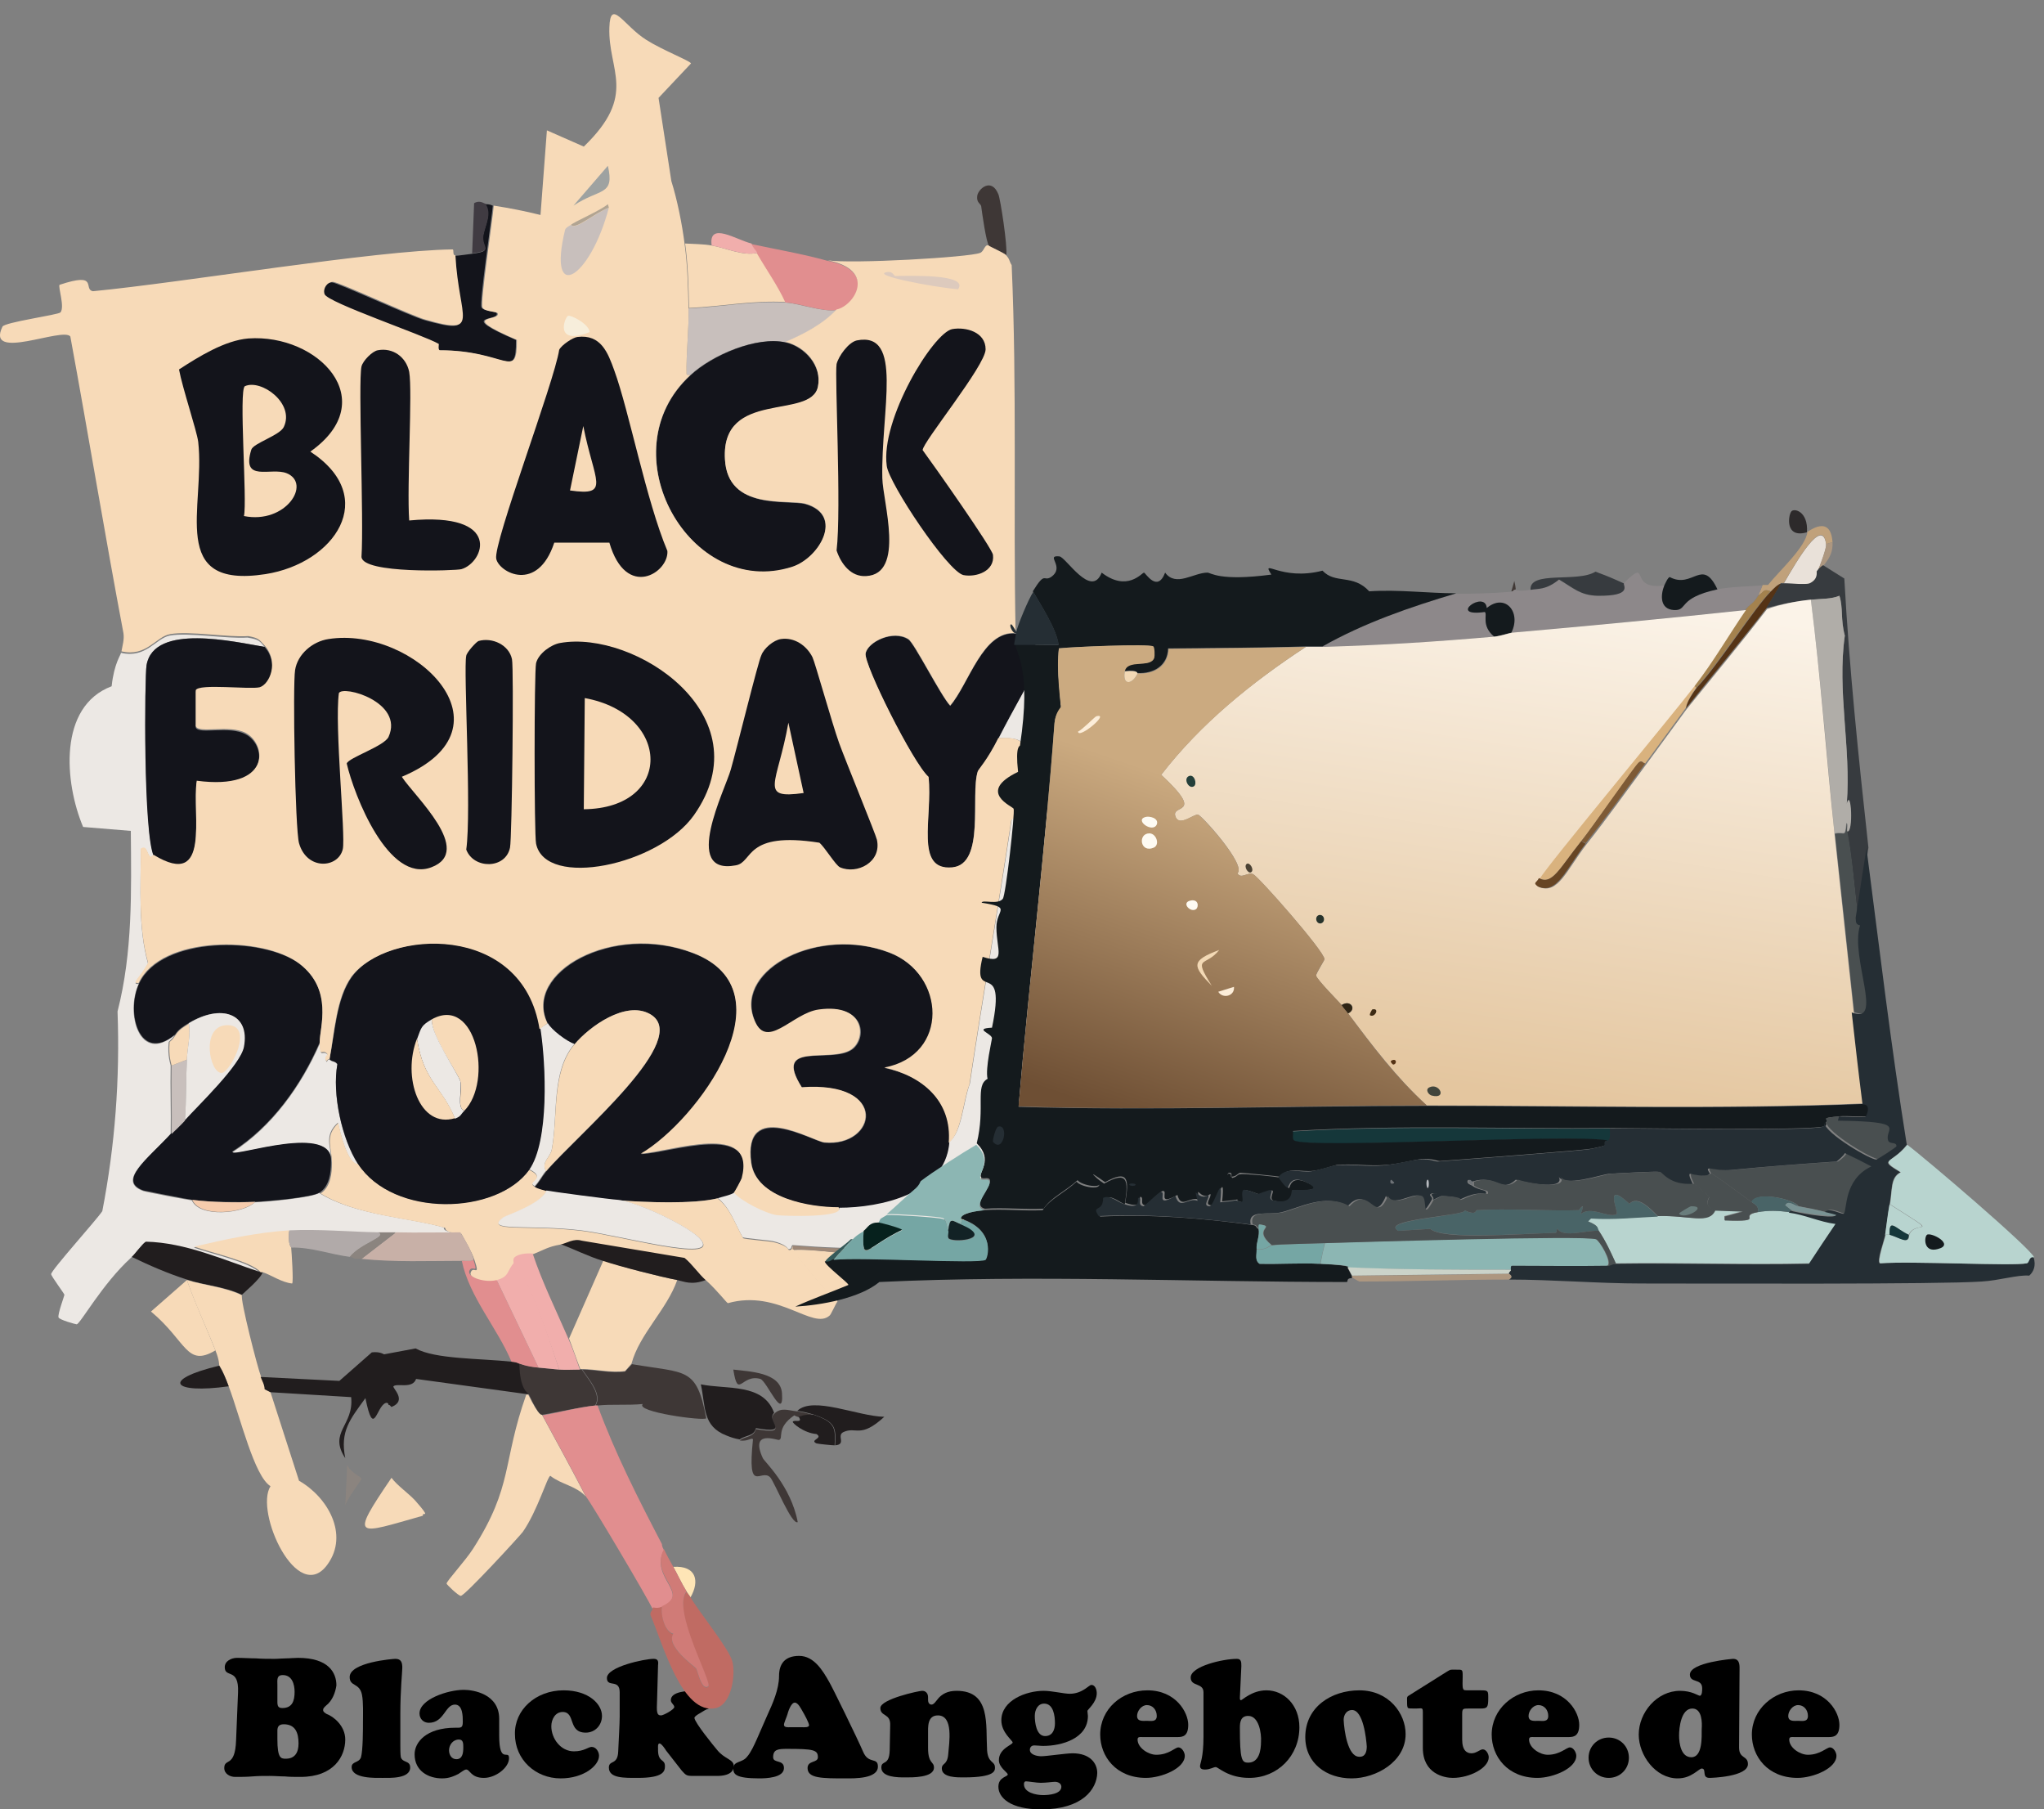 <?xml version="1.0" encoding="UTF-8"?> <svg xmlns="http://www.w3.org/2000/svg" xmlns:xlink="http://www.w3.org/1999/xlink" version="1.1" id="Ebene_1" x="0px" y="0px" viewBox="0 0 415.6 367.8" style="enable-background:new 0 0 415.6 367.8;" xml:space="preserve"><rect x="0" y="0" width="415.6" height="367.8" fill="#808080" stroke="none"/> <style type="text/css"> .st0{fill:#3E3736;} .st1{fill:#8B847F;} .st2{fill:#C8BFBC;} .st3{fill:#ECE8E4;} .st4{fill:#13141B;} .st5{fill:#211D1E;} .st6{fill:#F7DAB8;} .st7{fill:#403B42;} .st8{fill:#FEE5B6;} .st9{fill:#9E8877;} .st10{fill:#C8B0A7;} .st11{fill:#B1AAA9;} .st12{fill:#F6CCAD;} .st13{fill:#E18E8F;} .st14{fill:#F1AEAC;} .st15{fill:#DDCABD;} .st16{fill:#9EA2A1;} .st17{fill:#F7EEDB;} .st18{fill:#B1A492;} .st19{fill:#C06B63;} .st20{fill:#D07B77;} .st21{display:none;} .st22{display:inline;fill:#E9E1D9;} .st23{display:inline;fill:#B0ADA8;} .st24{display:inline;fill:#CBC3BA;} .st25{display:inline;fill:#979492;} .st26{display:inline;fill:#141A1D;} .st27{display:inline;fill:#252E34;} .st28{display:inline;fill:#122225;} .st29{display:inline;fill:#0D0A05;} .st30{display:inline;fill:#1F1B28;} .st31{display:inline;fill:#1F1714;} .st32{display:inline;fill:#373B3F;} .st33{display:inline;fill:#524F46;} .st34{display:inline;fill:#494F50;} .st35{fill:#2D2A2B;} .st36{fill:#355A5A;} .st37{fill:#413936;} .st38{fill:#252E34;} .st39{fill:#15373A;} .st40{fill:#141A1D;} .st41{fill:#E9E1D9;} .st42{fill:#C0A17B;} .st43{fill:#AD9780;} .st44{fill:#A4824E;} .st45{fill:#553315;} .st46{fill:#D9B27E;} .st47{fill:#8D888A;} .st48{fill:#373B3F;} .st49{fill:#494F50;} .st50{fill:#B0ADA8;} .st51{fill:url(#SVGID_1_);} .st52{fill:#7E5A35;} .st53{fill:#674524;} .st54{fill:#4B4234;} .st55{fill:#41453C;} .st56{fill:#243F3A;} .st57{fill:#27332C;} .st58{fill:#3E2C16;} .st59{fill:url(#SVGID_00000103976762607458736850000003905511880881214376_);} .st60{fill:#2F2515;} .st61{fill:#FEFBF3;} .st62{fill:#F3D9B5;} .st63{fill:#FCEDD9;} .st64{fill:#B8D4CF;} .st65{fill:#8CB6B3;} .st66{fill:#CBD3C9;} .st67{fill:#496467;} .st68{fill:#7A9394;} .st69{fill:#6E7377;} .st70{fill:#B7BABF;} .st71{fill:#75A6A4;} .st72{fill:#06211D;} .st73{fill:#122225;} .st74{fill:#697D7C;} </style> <g> <path d="M66.3,346.7c-0.3,0.3-0.6,0.5-0.6,0.9s0.4,0.6,0.7,0.8c1.4,0.5,3.8,2.4,3.8,5.2c0,3.4-2.3,7.6-9.1,7.6 c-1.2,0-2.2,0-3.2-0.1c-1,0-2-0.1-3.1-0.1c-1.2,0-2.3,0-3.5,0.1c-1.2,0.1-2.3,0.1-3.5,0.1c-1,0-2.2-0.6-2.2-1.8 c0-2.1,2.2,0,2.4-5.6l0.4-9.8c0.2-5.1-2.7-2.8-2.7-5.1c0-1.3,1.4-1.9,2.5-1.9c1.3,0,2.5,0.1,3.8,0.1c1.3,0.1,2.5,0.1,3.8,0.1 c0.8,0,1.6-0.1,2.4-0.1c0.8,0,1.6-0.1,2.4-0.1c6.2,0,7.8,3,7.8,5.6C68.2,344,67.6,345.7,66.3,346.7L66.3,346.7L66.3,346.7 L66.3,346.7z M56.4,345.2c0,1.3-0.1,2,1,2c2,0,2.5-1.4,2.5-3.3c0-1.5-0.5-3.4-2.4-3.4c-1.3,0-1.1,1-1.1,2L56.4,345.2L56.4,345.2 L56.4,345.2z M56.4,353.5c0,3.9,0.7,4,1.7,4c1.9,0,2.6-1.3,2.6-3.1c0-2.1-0.6-3.9-3-3.9c-1,0-1.3,0.5-1.3,1.3L56.4,353.5 L56.4,353.5L56.4,353.5z"></path> <path d="M81.4,354.9c0,0.6,0,1.7,0.1,2.3c0.4,1.2,1.9,0.6,1.9,2.1c0,2.3-4.2,2.1-5.6,2.1s-6.3,0.2-6.3-2.2c0-1.2,1.5-0.8,1.9-2 c0.4-1.4,0.4-5.6,0.4-7.3c0-1.3,0.1-3.9-0.2-5.4c-0.5-2.5-2.5-1.6-2.5-3.6c0-3,8.8-3.7,9.3-3.7c1.2,0,1.4,0.8,1.4,1.8 c0,0.8-0.4,4.5-0.4,9.4L81.4,354.9L81.4,354.9L81.4,354.9z"></path> <path d="M101.5,352.8c0,6,2,2.7,2,4.6c0,1.9-2.7,4-5.1,4c-2.7,0-2.8-1.7-3.6-1.7c-0.4,0-0.8,0.4-1.6,0.9c-0.8,0.4-1.8,0.9-3.3,0.9 c-2.8,0-5.6-1.5-5.6-4.9c0-2.4,2.3-5.4,8.3-5.4c1.1,0,1.5,0.1,1.5-1.2c0-1.1,0-3.5-1.6-3.5c-2,0-2.2,3.7-5.3,3.7 c-1.1,0-1.9-0.8-1.9-1.9c0-2.9,5.8-4.8,9-4.8c1.9,0,7.2,0.8,7.2,5.9L101.5,352.8L101.5,352.8L101.5,352.8z M91.3,355.8 c0,0.9,0.5,1.8,1.5,1.8c1.3,0,1.4-1.4,1.4-2.4c0-0.8,0-1.6-0.9-1.6C92.1,353.6,91.3,354.7,91.3,355.8L91.3,355.8L91.3,355.8z"></path> <path d="M114.6,343.6c5.1,0,7.8,2.8,7.8,5.2c0,1.9-1.4,3.4-3.3,3.4c-3.7,0-2-4.2-4.7-4.2c-1.5,0-2.3,1.5-2.3,2.9 c0,2.5,1.9,5.1,4.6,5.1c2.1,0,2.9-0.9,3.6-0.9c0.9,0,1.5,1,1.5,1.8c0,2-3.1,4.6-7.8,4.6c-5.1,0-9.3-3.8-9.3-9 C104.6,347.6,108.9,343.6,114.6,343.6L114.6,343.6L114.6,343.6L114.6,343.6z"></path> <path d="M135.4,355.8c-0.1-0.2-0.9-1.4-1.3-1.4c-0.4,0-0.3,0.8-0.3,1c-0.1,3,1.4,2,1.4,3.6c0,1-0.2,2.4-5.5,2.4 c-2.8,0-5.9,0.1-5.9-2.1c0-1.6,1.8-0.4,1.9-3.3c0.1-2.4,0.3-5.6,0.3-7.1v-4.9c0-2.8-2.6-0.9-2.6-2.9c0-2.3,7.7-3.9,9.5-3.9 c0.9,0,1,0.5,0.9,1.3l-0.2,7.2c-0.1,2.2-0.1,3,0.8,3c0.5,0,2.7-1.2,2.7-1.7c0-0.5-0.7-0.8-0.7-1.4c0-1.8,3.5-1.9,4.7-1.9 c1.4,0,5.1,0,5.1,2.1c0,1.5-1.3,0.8-3.3,2.1c-0.3,0.2-1.7,0.9-1.7,1.3c0,0.9,4,5.8,4.6,6.5c1.5,1.9,3.4,1.9,3.4,3.3 c0,1-0.8,2-3.4,2h-4.8c-1.4,0-1.5-0.1-2.4-1.1L135.4,355.8L135.4,355.8L135.4,355.8z"></path> <path d="M156,348.7c1.1-2.4,2.4-5.3,2.4-8c0-2.4,1.1-4.1,4.1-4.1s4.8,3,6.1,5.3c0.6,1,5.7,11.4,6.9,14.2c1.1,2.6,3,1,3,3 c0,2.5-4.8,2.4-6.5,2.4c-4.9,0-7.8,0-7.8-2.1c0-1.6,2.1-1,2.1-2.2c0-1.5-0.9-1.7-6.3-1.7c-1.8,0-2.8,0.1-2.8,1.7 c0,1.3,2.2,0.4,2.2,2.2c0,2-3.7,2.1-5,2.1c-4.9,0-5.3-0.9-5.3-2c0-1.6,1.8-1.1,2.8-2.4c0.8-0.9,1.5-2.5,2-3.6L156,348.7L156,348.7 L156,348.7z M163.1,351.1c0.3,0,1.4,0.1,1.4-0.4s-1-2.3-1.3-2.8c-0.3-0.5-0.9-1.8-1.6-1.8c-0.8,0-1.4,2-1.5,2.4s-0.7,1.7-0.7,2.1 c0,0.6,0.9,0.5,1.2,0.5L163.1,351.1L163.1,351.1z"></path> <path d="M188.7,355.3c0,3.3,1.2,2.7,1.2,4c0,2.1-4.5,2-5.9,2s-4.8,0-4.8-2c0-1.6,1.6-0.2,1.7-3.5l0.1-5.1c0.1-2.5-2-1.7-2-3.5 s7.8-3.5,8.5-3.5c0.8,0,1.2,0.6,1.2,1.3c0,0.2,0,0.4,0,0.6c0,0.4,0.2,0.9,0.7,0.9c0.5,0,0.9-0.7,1.5-1.4c0.7-0.7,1.7-1.4,3.6-1.4 c7,0,5.9,6.9,6.2,12.1c0.2,2.7,1.6,2.1,1.6,3.5c0,0.6,0.1,2-6.3,2c-1.2,0-4.5,0.1-4.5-1.8c0-1.2,1.1-0.6,1.3-2.9 c0.2-2.4,1.1-7.9-2.1-7.9c-2.2,0-2,2.4-2,3.9L188.7,355.3L188.7,355.3L188.7,355.3z"></path> <path d="M211.7,367.8c-6.3,0-8.7-2.4-8.7-4.6c0-2,1.9-2,1.9-2.5c0-0.4-1.8-1.4-1.8-2.9c0-2.4,2.8-3.1,2.8-3.6c0-0.4-2.3-2-2.3-4.5 c0-4.1,5.1-6,8.6-6c1.7,0,4.1,0.6,5.3,0.6c2.6,0,3.9-1.8,4.4-1.8c0.8,0,1.1,1,1.1,1.7c0,1.9-1.9,3.3-1.9,3.6c0,0.3,0.1,0.7,0.1,1 c0,4.6-5.3,6.1-9.1,6.1c-0.6,0-1.2-0.1-1.8-0.1s-0.9,0.4-0.9,0.9c0,1,1.5,1.3,2.3,1.3c1.1,0,5-0.6,6.4-0.6c3.5,0,5,2,5,4 C223,363.7,220.1,367.8,211.7,367.8L211.7,367.8L211.7,367.8z M212.1,364.9c1.1,0,3.7-0.2,3.7-1.7c0-0.7-0.7-1-1.3-1 c-0.5,0-1.8,0.2-2.9,0.2c-0.8,0-2.6-0.3-3-0.3c-0.3,0-0.4,0.3-0.4,0.5C208.1,364.4,210.7,364.9,212.1,364.9L212.1,364.9 L212.1,364.9z M212.3,346.3c-1.3,0-1.9,1.3-1.9,2.5c0,1.3,0.3,4.1,2.1,4.1c1.5,0,2-1.3,2-2.6C214.5,348.8,214.2,346.3,212.3,346.3 L212.3,346.3z"></path> <path d="M232.2,353.1c-0.4,0-0.9-0.1-0.9,0.5c0,1.7,2.2,3.1,3.8,3.1c2.6,0,3.8-1.5,4.5-1.5s1.3,1,1.3,1.7c0,2.6-4.8,4.5-7.9,4.5 c-6.1,0-9.3-4.4-9.3-8.8c0-5.2,4.4-9,9.6-9c5.8,0,8.3,4.5,8.3,7c0,2.2-1,2.5-2.1,2.5L232.2,353.1L232.2,353.1z M235.2,348.8 c0-1.2-0.8-2.2-2-2.2c-1.1,0-2,1.2-2,2.2c0,1.2,1.2,1,2,1S235.2,350.1,235.2,348.8L235.2,348.8L235.2,348.8z"></path> <path d="M252.1,345.1c0,0.2,0,0.5,0.2,0.5c0.2,0,0.7-0.5,1.6-1c0.9-0.5,2.1-1,3.6-1c3.6,0,6.7,3,6.7,7.5c0,5.8-4.4,10.3-10.2,10.3 c-4.3,0-6.3-2.2-6.8-2.2s-1.1,0.5-2.2,0.5c-0.5,0-1-0.1-1-0.7s0.7-1.6,0.7-6v-9c0-2-2.6-1.1-2.6-3c0-2.3,6.6-3.8,9.4-3.8 c0.9,0,0.9,0.7,0.9,1.5L252.1,345.1L252.1,345.1L252.1,345.1z M253.8,348.8c-1.5,0-1.7,1.2-1.7,2.4c0,6.6,0.4,7.1,1.7,7.1 c2.2,0,2.6-2.5,2.6-4.3C256.5,352.4,256,348.8,253.8,348.8L253.8,348.8L253.8,348.8z"></path> <path d="M265.4,353.1c0-6.1,5.3-9.5,11-9.5c6,0,9.4,4.7,9.4,8.9c0,5.6-6,9-11,9S265.4,358.5,265.4,353.1L265.4,353.1L265.4,353.1z M274.9,347.6c-1.1,0-1.7,1-1.7,2c0.1,2.1,0.8,7.4,3.1,7.5c1.3,0.1,1.6-1,1.6-2.1C277.8,353.5,277.2,347.6,274.9,347.6L274.9,347.6 L274.9,347.6z"></path> <path d="M297.3,353.6c0,2.3,1,2.8,1.9,2.8c1,0,1.7-0.8,2.3-0.8c0.7,0,1.2,1,1.2,1.6c0,2.2-3.9,4.2-7.3,4.2c-1.7,0-6.1-0.8-6.1-6.1 v-7c0-0.6,0-0.9-0.2-1s-0.5,0-1.3,0c-0.9,0-1.3,0-1.5-0.1c-0.2-0.2-0.2-0.6-0.2-1.4c0-0.5-0.1-0.9,0.3-1.1l7.8-4.9 c0.8-0.5,0.8-0.4,1.8-0.4c1.4,0,1.4-0.1,1.4,1.4c0,1-0.1,2.1,0.1,2.5c0.1,0.3,0.3,0.3,1.2,0.3h2.4c1.5,0,1.5,0.1,1.5,1.6 c0,1.9-0.2,2.1-1.6,2.1h-2.4c-1.2,0-1.3,0-1.3,1.3L297.3,353.6L297.3,353.6L297.3,353.6z"></path> <path d="M311.8,353.1c-0.4,0-0.9-0.1-0.9,0.5c0,1.7,2.2,3.1,3.8,3.1c2.5,0,3.8-1.5,4.5-1.5s1.3,1,1.3,1.7c0,2.6-4.8,4.5-7.9,4.5 c-6.1,0-9.3-4.4-9.3-8.8c0-5.2,4.5-9,9.5-9c5.8,0,8.3,4.5,8.3,7c0,2.2-1,2.5-2.1,2.5L311.8,353.1L311.8,353.1L311.8,353.1z M314.8,348.8c0-1.2-0.8-2.2-2-2.2c-1.1,0-2,1.2-2,2.2c0,1.2,1.2,1,2,1S314.8,350.1,314.8,348.8L314.8,348.8L314.8,348.8z"></path> <path d="M327.1,361.4c-2.3,0-4.1-1.8-4.1-4.1s1.8-4.1,4.1-4.1s4.1,1.8,4.1,4.1S329.4,361.4,327.1,361.4z"></path> <path d="M353.6,355.2c0,2.4,1.8,1.6,1.8,3.4c0,2.6-7.5,2.8-7.8,2.8c-1.7,0-0.5-1.9-1.6-1.9c-0.3,0-0.8,0.5-1.6,1 c-0.8,0.5-1.8,1-3.3,1c-4.5,0-7.9-4.7-7.9-8.9c0-4.5,3.7-8.9,8.4-8.9c2.4,0,3.7,1,4,1c0.5,0,0.5-1.1,0.5-1.5c0-2.1-2.5-1-2.5-2.8 c0-2.5,8.7-3.2,8.8-3.2c1,0,1.3,0.7,1.3,1.8L353.6,355.2L353.6,355.2L353.6,355.2z M344.1,347.3c-2.3,0-2.7,3.9-2.7,5.5 s0.4,4.4,2.5,4.4c2.3,0,2.1-4.2,2.1-5.7C346.1,350.2,346.1,347.3,344.1,347.3L344.1,347.3L344.1,347.3z"></path> <path d="M364.7,353.1c-0.4,0-0.9-0.1-0.9,0.5c0,1.7,2.2,3.1,3.8,3.1c2.5,0,3.8-1.5,4.5-1.5s1.3,1,1.3,1.7c0,2.6-4.8,4.5-7.9,4.5 c-6.1,0-9.3-4.4-9.3-8.8c0-5.2,4.5-9,9.5-9c5.8,0,8.3,4.5,8.3,7c0,2.2-1,2.5-2.1,2.5L364.7,353.1L364.7,353.1L364.7,353.1z M367.6,348.8c0-1.2-0.8-2.2-2-2.2c-1.1,0-2,1.2-2,2.2c0,1.2,1.2,1,2,1S367.6,350.1,367.6,348.8L367.6,348.8L367.6,348.8z"></path> </g> <g> <g> <g> <path class="st0" d="M162.1,286.9c0.9,0.1,2.6,0.5,3.5,0.8c-2.1-0.2-2.9,0.4-3.1,0.4c-0.1,0-0.9-0.3-1-0.4 c-3.8,2.6-2.1,4.7-3.1,5c-0.4,0.1-6-2.2-3.3,3.7c0.3,0.7,5.7,5.6,7.1,13c-1.2,0.7-4.7-8.1-5.6-9.1c-1.9-1.9-4.7,3.8-3.5-7.7 c-0.2-0.5-1.1,0.5-2.7,0.2c1.2-0.9,2.8-0.6,3.3-2.3c7.3,1.3,1.9-1.5,3.7-3.1C158.8,286,160.2,286.7,162.1,286.9L162.1,286.9 L162.1,286.9z"></path> <path class="st1" d="M70.6,297.7c0.5,1.6,2.8,2.4,2.9,2.9c0,0.3-3.3,4.5-3.3,5.6L70.6,297.7z"></path> </g> <path class="st2" d="M159.7,61.5c2.9,0.2,7.7,2,10.4,1.5c-2.8,3-6.7,5-10.4,6.6c-5.9-1.3-14.9,2.5-19.3,6.6 c-0.3,0-0.8,0.1-0.8-0.2c-0.1-4.4,0.5-8.9,0.4-13.3C146.6,62.4,153.1,61.1,159.7,61.5L159.7,61.5L159.7,61.5z"></path> </g> <g> <path class="st3" d="M53.8,131.5c-6-1-22.5-4.9-24,3.7c-0.4,2.2-0.6,34.5,1.5,38.8c-0.2-0.1-0.5,0.4-0.6,0.4 c-0.9-0.6-0.7-2.6-2.1-1.7c0.1,7.7-0.6,15.6,1.5,23.2c-1.5,2.9-3.6,4.3-1.9,4.1c-2.8,6,0.2,16.4,7.3,10.4 c-0.3,0.5-0.7,0.9-1.2,1.4c-0.3,2.9,0.4,4.6,0.4,4.8c-0.1,4.6,0.1,9.3,0,13.9c-4.8,5.2-11,9.6-5.6,11.6c0.5,0.2,8.9,1.8,9.9,1.9 c1.6,3.6,10.5,2.7,12.8,0.4c2.5-0.1,11.6-0.9,13.1-1.9c7.4,4.6,18.6,5,25.3,7c0.2,0.1-0.6,0.9,3.3,1.2c-4.4-0.1-8.8,0.1-13.1,0 c-1.2,0-2.3,0-3.5,0c-6-0.1-12.1-0.8-18.2-0.4c-6.5,0.4-13,1.8-19.3,3.3c3.7,1.3,11.6,3,13.5,5.2c-7.7-2.6-15.2-6-23.4-6.2 c-0.5,0.1-2.3,2.6-2.9,3.1c-5.8,5.3-10.2,13.3-11,13.5c-0.2,0-3.5-0.9-3.7-1.4c-0.2-0.7,1.2-4.4,1.2-4.6c0-0.2-2.7-3.8-2.7-4.2 c0-0.8,9.3-11.1,10.4-12.8c2.6-13.4,3.6-26.9,3.1-40.6c3.1-12.1,2.8-24.4,2.7-36.7l-9.7-0.8c-3.8-9-5.1-24.5,5.8-28.6 c0.5-4.7,1.9-6.4,1.9-6.8c5.1,1.2,7-2.9,9.9-3.5c3.8-0.7,11.7,0.7,15.8,0.4C52.7,130,52.8,130.3,53.8,131.5L53.8,131.5L53.8,131.5 L53.8,131.5z"></path> <path class="st4" d="M206.5,128.8c2.7,0.2,2.9,1.7,4.6,2.7c0.3,0.2,1,1.1,1.2,1.2c-2.9,5.9-6.3,11.5-9.3,17.4 c-2.3,4.6-4.1,6.4-4.2,6.8c-1.6,4.7,1.6,18.9-5.2,19.5c-7.7,0.7-4-10.1-4.8-18.4c-3.1-2.7-13.2-22.9-12.8-25.1 c0.4-2.4,5.6-4.9,8.7-2.9c1.2,0.8,6.6,11.5,8.5,13.5C197,139.1,199.8,128.2,206.5,128.8L206.5,128.8L206.5,128.8z"></path> <path class="st3" d="M208.1,151.2c-1.2-1.4-3.4-1.1-5-1.2c3-5.9,6.3-11.5,9.3-17.4c4.7,2.7,9.8,4.9,14.3,7.9l-3.3,7.1 c-2.9-6.6-5.8-3.7-13.1-4.2C209.1,145.9,208.3,148.5,208.1,151.2L208.1,151.2L208.1,151.2z"></path> <path class="st5" d="M53,258.6c0.1,0,0.3,0,0.4,0c-0.3,1.3-4.1,4.4-4.2,4.6c-3.5-1.7-7.6-1.9-11.2-3.1c-3.8-1.2-7.7-2.9-11.2-4.6 c0.6-0.5,2.4-3,2.9-3.1C37.8,252.6,45.4,256.1,53,258.6L53,258.6z"></path> <path class="st6" d="M84.4,305c3.6,4.1,1.3,2.1,1.6,3.1c-13.5,3.8-15.1,5.1-6.4-7.7C80.8,302,83,303.5,84.4,305z"></path> <path class="st0" d="M203,39.5c0.4,0.9,1.9,10.6,1.6,12.4c-0.4-0.5-3.3-1.7-3.5-1.9c-0.6-0.8-1.4-6.6-1.6-8.1 c-0.1-0.5-1-0.7-0.8-2.1S201.6,36,203,39.5z"></path> <g> <path class="st4" d="M100.2,41.8c-0.2,2.6-2.8,19.8-2.3,20.7c0.4,0.8,3,0.7,3.1,1.2c0.5,1.7-8.4,0.1,3.9,5.4 c0.1,8.5-2.1,2.1-15.7,2.1c-0.4-0.3-0.1-1.3-0.2-1.3c-3.1-1.7-22.6-8.4-23.2-10c-0.4-1.2,0.5-2.5,1.7-2.5c1,0,16.2,7,18.9,7.7 c11.3,3.2,6.7-0.1,6-13.1c0.8,0,2.6-0.3,3.5-0.4c4.6-0.6,1.9-1.1,2.3-3.7c0.4-2.1,1.8-4.4,0.4-6.4C99.9,41.5,100,41.8,100.2,41.8 L100.2,41.8L100.2,41.8z"></path> <path class="st7" d="M98.7,41.4c1.4,2,0,4.3-0.4,6.4c-0.4,2.6,2.3,3.1-2.3,3.7l0.4-10.2C97.6,40.6,98.4,41.4,98.7,41.4z"></path> </g> <g> <path class="st3" d="M208.1,155.4c1.1,4.8,9.5,10.5,7.7,36.1c-0.9,13.3-9,36.5-16.2,47.7c-1,1.5-6,7.4-7.3,8.5 c-0.8,0.7-7.9,5.2-8.7,5.4c-1.2,0.1-2.4,0.3-3.7,0.4c-4.8,0.5-13.6,0-18.6-0.4c-0.6-0.1-0.1,0.9-1,0.8c-0.2,0-0.2-0.9-3.1-1.6 c-0.9-0.2-5.9-0.6-6.2-0.8c-1.6-2.8-2.6-6.1-5.2-8.1c0.9-0.2,2.9-0.6,3.5-1.2c1.5,1.8,6.6,4.3,8.7,4.6c1.4,0.2,14.1,0.7,12.6-1.6 c8.4,0,21.6-2.8,22.4-13.1c2.6-1.9,2.9-8.5,4.2-11.8c2.7-17.9,5.8-35.8,8.5-53.7c0-0.2,0.8-0.6,0.8-0.8 C206.9,163.4,206.8,156,208.1,155.4L208.1,155.4L208.1,155.4z"></path> <path class="st6" d="M199.5,239.3c-0.1,1.3-3.1,8.4-3.5,8.7c-1,1-1.3,0.4-2.3,0.2c-0.5-0.1-0.9,0.1-1.6-0.4 C193.5,246.7,198.5,240.8,199.5,239.3L199.5,239.3L199.5,239.3z"></path> </g> <path class="st8" d="M140.4,324.7c-0.2-0.4-0.6-0.8-0.8-1.2c-1-1.6-1.8-3.4-2.7-5C141.6,318.2,142.3,321.4,140.4,324.7 L140.4,324.7L140.4,324.7z"></path> <path class="st4" d="M193,232.4c-0.9,10.3-14,13.1-22.4,13.1c-5.8,0-16.8-1.8-17.8-9.1c-1.8-13,12.6-4.3,14.9-4.1 c10.5,0.9,13.4-12.5-4.6-11.2c-6.1-9.6,5.8-4.8,10.1-7.7c3.2-2.2,2.9-9.4-6.6-8.1c-5.6,0.8-10.8,8.9-13.3,1.7 c-3.6-10.1,13.4-18.8,27.6-13.3c11.5,4.4,12.4,20.9-1,23.4C187.6,218.7,193.7,223.8,193,232.4L193,232.4L193,232.4z"></path> <path class="st4" d="M65,211.9c-3.8,8.8-9.8,17.1-17.8,22.2c0.5,1.1,20.7-6.1,20.1,2.1c0,2.1-0.3,4.9-2.3,6.2 c-1.5,1-10.6,1.8-13.1,1.9c-3.9,0.1-8.8,0.1-12.8-0.4c-0.9-0.1-9.4-1.8-9.9-1.9c-5.4-1.9,0.8-6.4,5.6-11.6 c0.9-0.9,1.8-1.7,2.7-2.7c2.7-3,11.3-11.2,12-14.9c1.2-6.9-4.6-8.8-11.2-4.8c-1.1,0.7-2,1.2-2.7,2.3c-7.2,5.9-10.1-4.4-7.3-10.4 c4.5-9.6,25.2-9.6,32.7-3.9C67.8,201.3,65,208.9,65,211.9L65,211.9L65,211.9z"></path> <path class="st4" d="M149.3,242.4c-0.6,0.5-2.6,0.9-3.5,1.2c-5,1.2-14.7,0.8-20.1,0.4c-1.7-0.1-13.7-1.7-14.7-1.9 c-0.7-0.1-1.7-0.4-2.3-0.8c0.9-0.9,1.5-2.1,2.3-3.1c6.5-7.7,30.1-27.1,21.1-32.1c-4.9-2.7-12.2,2.5-15.3,6.2 c-1.6-0.6-4.8-2.9-5.4-4.2c-5.1-10.3,13.2-20.6,29.6-14.3c20.1,7.7,0.9,34.1-10.6,40.8c5.9-0.2,23.6-6.7,20.5,5 C150.7,239.8,149.5,242.3,149.3,242.4L149.3,242.4L149.3,242.4z"></path> <path class="st4" d="M159.7,69.6c3.9,0.9,7.5,4.8,6.6,9.1c-1.4,6.8-19.7,0.5-18.9,14.7c0.6,10.5,12.9,8.1,16.4,9.1 c7.9,2.3,2.8,11-2.7,12.8c-20.7,6.7-37.8-23.4-20.7-39C144.8,72.2,153.9,68.3,159.7,69.6C159.7,69.6,159.7,69.6,159.7,69.6z"></path> <path class="st4" d="M53.8,131.5c3,3.4,1.1,8-1,8.5c-1.9,0.5-12.3-0.8-13,0.6v7.3c0.7,1.5,6.8-0.5,10.2,1.4 c4.2,2.2,5.2,11.6-10,9.7c-1,6.7,3,22.2-8.7,15.1c-2.2-4.3-1.9-36.7-1.5-38.9C31.3,126.6,47.8,130.5,53.8,131.5L53.8,131.5 L53.8,131.5z"></path> <path class="st3" d="M67,215.4c0.6,0.6,1.1,0.2,1.6,1c-1.1,6,0.9,15.2,4.2,20.3c-2.1,0-3.6-6.3-4.1-8.5c-3,2.7-1.3,5-1.3,8.1 c0.6-8.2-19.6-1.1-20.1-2.1c8-5.1,14-13.5,17.8-22.2c0,3.6,0.5,1.1,1.6,2.5c0,0.1-0.9,0.7-0.2,1.4C66.4,215.8,66.8,215.2,67,215.4 L67,215.4L67,215.4z"></path> <path class="st6" d="M144.7,49.9c2.9,0.5,6.4,2.2,9.3,1.5c1.9,3.3,4.2,6.5,5.8,10c-6.6-0.4-13.1,0.9-19.7,1.2 c-0.1-4.4-0.2-8.8-0.8-13.1C140.9,49.6,143,49.6,144.7,49.9L144.7,49.9L144.7,49.9z"></path> <path class="st3" d="M111.4,208c0.7,1.3,3.8,3.7,5.4,4.2c-4.8,5.6-3.3,14.5-4.6,21.4c-0.3,1.7-2.2,2.6-1.2,4.4 c-0.8,0.9-1.4,2.2-2.3,3.1c-2-1.2,2.8-1.5-1.2-3.5c4.2-5.8,3.4-21.5,2.3-28.6L111.4,208L111.4,208L111.4,208z"></path> <g> <path class="st6" d="M110.2,287.6c3,5.5,6,11,8.9,16.6c-2-2.2-4.9-2.4-7.2-4.2c-0.6,0.1-2.6,7.1-5.6,11.4 c-0.5,0.7-11.7,12.9-12.6,13c-0.5,0-2.9-2.3-2.9-2.5c0-0.5,3.8-4.6,5.4-7.1c8.2-12.8,5.9-17.5,10.8-31.3h0.4 C109.8,288.3,110.1,287.4,110.2,287.6C110.3,287.6,110.2,287.6,110.2,287.6L110.2,287.6L110.2,287.6z"></path> <path class="st6" d="M137.7,260.2c-2.1,6-7.7,11-9.3,17l-1.3,1.5c-2.9,0.4-6-0.4-8.7-0.4H118c-0.8-2-1.5-4.2-2.3-6.2l7-15.9 C126.2,257.5,134.1,259.5,137.7,260.2L137.7,260.2L137.7,260.2z"></path> </g> <path class="st5" d="M143.5,260.2c-2.9,1.1-4.4,0.3-5.8,0c-3.6-0.7-11.5-2.7-15.1-3.9c-3-0.9-5.9-2.4-8.9-3.5 c1.4-0.3,2.8-1.3,4.4-0.8l20.9,3.5C140.7,256.9,142,258.8,143.5,260.2L143.5,260.2L143.5,260.2z"></path> <g> <path class="st6" d="M72.8,236.6c7.2,10.9,28.2,10.3,34.8,1.2c3.9,2-0.9,2.3,1.2,3.5c0.6,0.4,1.7,0.6,2.3,0.8 c-1,2.7-8.2,5.1-8.7,5.4c-4.2,3.1,5.1,1.4,15.8,2.7c7.6,0.9,28,6.7,24.4,1.9c-1.9-2.5-12.9-7.8-16.8-8.1 c5.4,0.4,15.1,0.8,20.1-0.4c2.6,2,3.6,5.3,5.2,8.1c0.3,0.2,5.3,0.6,6.2,0.8c2.9,0.7,2.9,1.5,3.1,1.6c0.9,0.1,0.4-0.8,1-0.8 c0,0.2-0.1,0.6,0,0.8c0.2,0.7,7.5,9.7,8.9,10.4c-0.3,0.4-1.4,2.8-1.6,2.9c-3.4,3.1-10.4-5.4-20.7-2.5c-0.3-0.1-2-2.4-4.4-4.6 c-1.6-1.4-2.8-3.3-4.4-4.6l-20.9-3.5c-1.7-0.5-3,0.5-4.4,0.8c-2.4,0.4-3.4,1.1-5.4,1.9c-0.2,0.1-2.6-0.1-3.7,0.8 c-0.4,0.4-0.1,1-0.2,1.2c-1.4,1.7-0.9,2.8-3.5,3.5c-2.3,0.6-5.8-0.5-5.4-1.7c0.5-1.6,2,1.1,0.8-2.5c-0.7-2-1.7-3.6-2.7-5.4 c-3.8-0.3-3.1-1.1-3.3-1.2c-6.7-2-17.9-2.4-25.3-7c2-1.3,2.3-4,2.3-6.2c0-3.1-1.6-5.4,1.3-8.1C69.2,230.3,70.7,236.6,72.8,236.6 L72.8,236.6L72.8,236.6z"></path> <path class="st6" d="M177.1,254.8c-2.2,3.3-4.6,6.5-7,9.7c-1.4-0.8-8.7-9.8-8.9-10.4C166.1,253.8,172.6,255.3,177.1,254.8 L177.1,254.8L177.1,254.8z"></path> </g> <path class="st9" d="M179.8,253.6c-0.6,0.5-2,1.1-2.7,1.2c-4.5,0.5-11-1-15.9-0.8c-0.1-0.2,0-0.5,0-0.8 C166.2,253.7,175,254.1,179.8,253.6L179.8,253.6L179.8,253.6z"></path> <g> <g> <path class="st6" d="M49.2,263.3c-0.4,0.8,3.2,14.9,3.9,16.6c0.3,0.8,0.8,1.6,0.8,2.5L55,283l5.8,18c5.8,3.3,10.2,10.9,5.8,17 c-6.1,8.5-14.9-10.7-11.6-15.9c-3.3-2-6.1-13.9-8.5-20.3c-1.3-3.5-1.8-4-1.9-4.2c-0.1-0.1,0.1-0.9-0.8-3.1 c-1.9-4.8-4.1-9.4-5.8-14.3C41.6,261.3,45.7,261.6,49.2,263.3C49.2,263.3,49.2,263.3,49.2,263.3z"></path> <path class="st6" d="M43.8,274.5c-5.9,3.5-5.8-1.8-13.1-7.9l7.3-6.4C39.7,265,41.9,269.7,43.8,274.5L43.8,274.5L43.8,274.5z"></path> </g> <path class="st6" d="M58.8,250.1c-0.3,3.1,0.4,3.3,0.4,3.5c0.1,0.9,0.5,7.1,0.2,7.3c-2.1-0.2-4.2-1.7-6-2.3c-0.1,0-0.3,0-0.4,0 c-1.9-2.2-9.9-3.9-13.5-5.2C45.9,251.9,52.4,250.5,58.8,250.1L58.8,250.1L58.8,250.1z"></path> </g> <path class="st10" d="M93.6,250.5c1.1,1.8,2.1,3.4,2.7,5.4c0.1,0.6-1.1,0.4-2.3,0.4c-6.8,0-13.7,0.3-20.5-0.4l7-5.4 C84.9,250.6,89.2,250.5,93.6,250.5z"></path> <path class="st11" d="M77,250.5c2,0.9-3.6,2.2-5.8,5c-4-0.5-7.9-2-12-1.9c0-0.2-0.7-0.4-0.4-3.5C64.9,249.8,71,250.4,77,250.5 L77,250.5z"></path> <path class="st2" d="M38,215.4c-0.2,4.1-0.1,8.3-0.4,12.4c-0.9,1-1.8,1.8-2.7,2.7c0.1-4.6-0.1-9.3,0-13.9L38,215.4L38,215.4 L38,215.4z"></path> <path class="st6" d="M38,215.4l-3.1,1.2c0-0.2-0.7-1.9-0.4-4.8c0.5-0.4,0.8-0.8,1.2-1.4c0.7-1.1,1.6-1.6,2.7-2.3 C38.8,210.4,38.1,213,38,215.4L38,215.4L38,215.4z"></path> <path class="st12" d="M51.9,244.3c-2.3,2.3-11.2,3.3-12.8-0.4C43,244.4,47.9,244.5,51.9,244.3z"></path> <path class="st1" d="M80.5,250.5l-7,5.4c-0.4,0-0.8,0-1.2,0c-0.3,0-0.3-0.3-1.2-0.4c2.2-2.8,7.8-4.1,5.8-5 C78.2,250.5,79.3,250.5,80.5,250.5L80.5,250.5z"></path> <g> <path class="st13" d="M168.2,53c10.5,2,5.4,9.5,1.9,10c-2.8,0.5-7.5-1.4-10.4-1.5c-1.6-3.5-3.9-6.7-5.8-10 c-0.4-0.7-0.9-1.2-1.2-1.9C157.9,50.7,163.1,51.6,168.2,53L168.2,53L168.2,53z"></path> <path class="st14" d="M152.8,49.5c0.2,0.7,0.8,1.3,1.2,1.9c-2.8,0.7-6.4-1-9.3-1.5C144,44.9,149.8,48.8,152.8,49.5L152.8,49.5 L152.8,49.5z"></path> </g> <g> <path class="st5" d="M104.1,276.8c1.2,0.1,1.4,0.4,1.6,0.4c0.2,5.2,1.8,5.9,1.9,6.2h-0.4l-22.6-3.1c-0.7,2.1-3.9,0.8-4.6,1.5 c-0.3,0.3,2.9,2.9-0.4,4.2c-0.1,0-0.3-0.5-0.6-0.4c0,0,0-0.6-0.6-0.4c-1.9,0.7-2.4,7.4-4.1-1c-3.1,4.3-5.2,6.7-4.1,12.2 c-3.5-5.3,1.8-6.6,1.2-12.4L55,283l-1.2-0.6c0-0.9-0.5-1.7-0.8-2.5l16,0.8l6.6-5.8c1.7-0.2,2.4,0.4,2.5,0.4 c2.1-0.4,4.3-0.8,6.4-1.2C88.5,276.3,97.4,276.1,104.1,276.8L104.1,276.8L104.1,276.8L104.1,276.8z"></path> <path class="st5" d="M46.5,281.8c-11.4,1.6-14-1.3-1.9-4.2C44.6,277.8,45.2,278.3,46.5,281.8z"></path> <path class="st0" d="M121.5,285.7c-0.1,0-0.3,0-0.4,0c1.4-2.2-1.3-5.2-2.7-7.3c2.7,0,5.8,0.8,8.7,0.4l1.4-1.5 c11.1,1.9,13.1,0.5,15.1,11c-0.4,0.6-14.6-1.3-12.9-2.9C127.5,285.7,124.5,285.4,121.5,285.7L121.5,285.7L121.5,285.7z"></path> <g> <path class="st5" d="M157.4,287.2c-1.8,1.6,3.6,4.4-3.7,3.1c-0.4,1.7-2.1,1.4-3.3,2.3c-1.1-0.2-1.7-0.4-2.7-0.8 c-4.9-1.9-4.2-5.8-5.2-10.4C147.8,282.5,155.2,281.1,157.4,287.2L157.4,287.2L157.4,287.2z"></path> <path class="st5" d="M179.8,288c-4.9,4.5-5.7,1.9-8.3,3.1c-1.5,0.7,0.7,2.5-1.7,2.7c0.2-3.6,0.1-4.7-4.2-6.2 c-0.9-0.3-2.5-0.7-3.5-0.8C165.3,283.7,174.4,287.9,179.8,288L179.8,288L179.8,288z"></path> <path class="st5" d="M165.5,287.6c4.3,1.5,4.4,2.6,4.2,6.2c-0.5,0-3.5-0.3-3.7-0.4c-1.5-0.7,1.5-1,0-1.9c-2.6-0.2-5-2.3-4.8-2.5 c0.3-0.5,2.1,0.4,1.2-1C162.6,288,163.4,287.4,165.5,287.6L165.5,287.6L165.5,287.6z"></path> <path class="st0" d="M149.1,278.4c3.1,0.4,9.6,0.5,9.9,4.8c0.4,6-3.1-2.5-4.4-2.9C150.7,279.2,150.1,284.6,149.1,278.4z"></path> </g> <path class="st0" d="M109.5,278c1.4,0.1,2.8,0.3,4.2,0.4c1.4,0.1,2.8,0,4.2,0h0.4c1.4,2.1,4.1,5.1,2.7,7.3 c-3.7,0.4-7.2,1.3-10.8,1.9c-0.1-0.2-0.4,0.7-2.7-4.2c-0.2-0.3-1.8-0.9-1.9-6.2C105.8,277.2,106.9,277.7,109.5,278L109.5,278z"></path> </g> <g> <path class="st4" d="M109.9,209.2c1.1,7.1,1.8,22.8-2.3,28.6c-6.6,9.2-27.6,9.8-34.8-1.2c-3.3-5.1-5.3-14.3-4.2-20.3 c-0.5-0.7-1-0.4-1.6-1c1.1-5.3,1.4-12.4,4.6-16.8C78.8,188.7,106.5,187.5,109.9,209.2C109.9,209.2,109.9,209.2,109.9,209.2z"></path> <path class="st6" d="M94.4,225.8c-1.6-0.6-0.3-4.2-0.8-6c-0.4-1.5-6.1-9.4-5.8-12.6C96.8,202.2,100.3,219.8,94.4,225.8z"></path> <path class="st3" d="M87.8,207.2c-0.2,3.1,5.4,11.1,5.8,12.6c0.4,1.8-0.8,5.4,0.8,6c-0.8,0.8-0.6,1.1-1.9,1.6 c-2.7-6.6-6.4-7.6-7.7-16.2C85.7,208.8,85.6,208.5,87.8,207.2L87.8,207.2L87.8,207.2z"></path> <path class="st6" d="M92.5,227.3c-7.2,2.2-10.8-8.4-7.7-16.2C86.1,219.8,89.8,220.7,92.5,227.3z"></path> </g> <path class="st6" d="M111,238.1c-1-1.9,0.8-2.7,1.2-4.4c1.3-6.9-0.1-15.8,4.6-21.4c3.1-3.7,10.4-8.9,15.3-6.2 C141.1,211,117.5,230.5,111,238.1L111,238.1L111,238.1z"></path> <path class="st3" d="M125.7,243.9c4,0.4,14.9,5.6,16.8,8.1c3.7,4.7-16.8-1-24.3-1.9c-10.7-1.3-20.1,0.4-15.8-2.7 c0.4-0.3,7.7-2.7,8.7-5.4C112,242.2,124,243.8,125.7,243.9L125.7,243.9L125.7,243.9z"></path> <g> <path class="st6" d="M136.5,36.8c1.2,3.8,2.2,8.8,2.7,12.8c0.6,4.3,0.7,8.8,0.8,13.1c0.1,4.4-0.5,9-0.4,13.3 c0,0.3,0.5,0.2,0.8,0.2c-17.1,15.7-0.1,45.7,20.7,39c5.5-1.8,10.6-10.5,2.7-12.8c-3.5-1-15.9,1.5-16.4-9.1 c-0.8-14.2,17.5-7.9,18.9-14.7c0.9-4.3-2.6-8.2-6.6-9.1c3.7-1.6,7.6-3.6,10.4-6.6c3.4-0.6,8.5-8-1.9-10c4.8,0.8,29-0.6,31.1-1.5 c0.8-0.3,0.9-1.8,1.7-1.5c0.2,0.2,3.1,1.5,3.5,1.9c0.9,1,0.6,1.1,1.2,2.1c1.1,24.9,0.3,49.9,0.8,74.8 c-6.7-0.6-9.5,10.3-13.3,14.7c-1.9-2-7.3-12.8-8.5-13.5c-3.1-2-8.3,0.6-8.7,2.9c-0.4,2.2,9.7,22.4,12.8,25.1 c0.9,8.2-2.9,19.1,4.8,18.4c6.8-0.6,3.7-14.8,5.2-19.5c0.1-0.4,1.9-2.2,4.2-6.8c1.6,0,3.8-0.2,5,1.2c-0.2,1.9-0.5,2.2,0,4.2 c-1.3,0.6-1.1,8-1.6,10.6c0,0.2-0.8,0.6-0.8,0.8c-2.7,17.9-5.8,35.8-8.5,53.7c-1.3,3.3-1.6,9.9-4.2,11.8 c0.7-8.5-5.4-13.6-13.1-15.3c13.3-2.5,12.5-19,1-23.4c-14.3-5.4-31.2,3.2-27.6,13.3c2.5,7.1,7.8-1,13.3-1.7 c9.4-1.3,9.7,5.9,6.6,8.1c-4.2,2.9-16.1-1.8-10.1,7.7c18-1.3,15.1,12.2,4.6,11.2c-2.3-0.2-16.6-9-14.9,4.1c1,7.3,12,9.1,17.8,9.1 c1.6,2.2-11.1,1.8-12.6,1.6c-2.1-0.3-7.2-2.8-8.7-4.6c0.2-0.1,1.5-2.6,1.6-2.9c3.1-11.8-14.6-5.3-20.5-5 c11.5-6.7,30.8-33.1,10.6-40.8c-16.4-6.3-34.7,4-29.6,14.3l-1.6,1.2c-3.4-21.7-31-20.4-38.3-10.6C68.3,203,68,210,67,215.3 c-0.2-0.2-0.6,0.4-0.6,0.4c-0.7-0.7,0.2-1.3,0.2-1.4c-1.1-1.4-1.6,1.1-1.6-2.5c0-2.9,2.8-10.6-4.1-15.9 c-7.4-5.7-28.2-5.8-32.7,3.9c-1.7,0.2,0.4-1.2,1.9-4.1c-2.1-7.6-1.4-15.5-1.5-23.2c1.4-0.9,1.2,1.2,2.1,1.7c0,0,0.4-0.5,0.6-0.4 c11.7,7.1,7.7-8.4,8.7-15.1c15.2,2,14.3-7.4,10-9.7c-3.4-1.8-9.6,0.2-10.2-1.4v-7.3c0.6-1.4,11-0.1,13-0.6c2-0.6,4-5.1,1-8.5 c-1.1-1.2-1.2-1.5-3.3-1.9c-4.2,0.3-12.1-1.1-15.9-0.4c-2.9,0.5-4.8,4.7-9.9,3.5c0.2-1.2,0.6-2.4,0.4-3.7 c-3.8-20.1-7.1-40.2-10.8-60.3C12.8,66.4-3,73.6,0.5,66.4c0.4-0.9,11.4-2.4,11.8-2.9c0.9-1.1-0.5-5.1-0.2-5.6 c8.1-2.7,4.7,0.9,6.8,1.3c18.6-1.8,57.3-8.3,73.1-8.5c0.4,0-0.1,1.2,0.6,1.2c0.7,13,5.3,16.3-6,13.1c-2.7-0.7-17.9-7.8-18.9-7.7 c-1.2,0-2.1,1.4-1.7,2.5c0.6,1.7,20.1,8.3,23.2,10.1c0.1,0.1-0.2,1.1,0.2,1.3c13.6,0,15.7,6.3,15.7-2.1 c-12.3-5.3-3.3-3.7-3.9-5.4c-0.1-0.4-2.7-0.3-3.1-1.2c-0.5-0.9,2.1-18.1,2.3-20.7c3.2,0.5,6.3,1.1,9.5,1.9l1.3-17.2l7.5,3.3 c11-10.6,4.9-15.4,5.2-24.2c0.2-6.1,2.9-0.4,7.5,2.5c3.3,2.1,9,4.3,9.1,4.8l-6.6,7L136.5,36.8L136.5,36.8L136.5,36.8L136.5,36.8z "></path> <g> <path class="st4" d="M76.8,71.2c3.1-0.6,5.8,1.4,6.4,4.4c0.7,3.9-0.5,23.1,0,30.2c19.2-1.8,15.2,8.6,10.6,9.9 c-1,0.3-20.1,1-20.3-2.5c0.5-7.6-0.7-35.5,0-38.7C73.8,73.3,75.7,71.4,76.8,71.2L76.8,71.2L76.8,71.2z"></path> <g> <path class="st4" d="M193.6,66.9c2.8-0.5,6.8,0.6,6.8,4.1c0,3.3-12.9,19-12.8,20.5c2,2.7,14.2,20,14.3,21.3 c0.4,3.3-3.4,4.6-6,4.1c-3.2-0.7-15.2-18.7-15.6-22.2C179,85.3,189.7,67.7,193.6,66.9z"></path> <path class="st4" d="M174.2,69.2c9.6-1.9,4.9,14.2,5.2,28c0.1,4.8,4.7,19.5-3.3,19.9c-3.1,0.2-5.1-2.5-6-5.2 c1-8.4-0.4-35.4,0-37.9C170.5,72.4,172.5,69.6,174.2,69.2C174.2,69.2,174.2,69.2,174.2,69.2z"></path> </g> <g> <path class="st4" d="M66.8,129.9c17.3-2.7,38.7,18,14.9,28c2.5,3.9,14.8,15.1,6,18.4c-8.7,3.3-15.7-14.6-17.2-21.1 c0.4-1.2,7.6-3.5,8.5-5.4c3.2-7.1-9.3-10.6-10.1-8.9c-0.9,6.7,1.4,28.9,0.8,31.7c-0.9,3.9-7.3,4.4-8.9-1.2 c-0.8-2.8-1.3-32.2-0.8-35.2C60.5,133,63.5,130.4,66.8,129.9L66.8,129.9L66.8,129.9z"></path> <path class="st4" d="M97.3,130.3c2.8-0.8,6.2,0.8,6.8,3.7c0.4,1.9,0,36.4-0.4,38.3c-0.9,4.4-7.4,4.4-8.9,0.4 c1.1-7.6-0.6-36.8,0-39.4C94.9,132.6,96.8,130.5,97.3,130.3C97.3,130.3,97.3,130.3,97.3,130.3L97.3,130.3L97.3,130.3z"></path> </g> <path class="st2" d="M116.1,45.7c0.9,1.2,4.7-2.3,7.7-3.5c-3.8,14.5-12.6,19.8-8.9,4.5C115.1,46.2,115.8,45.9,116.1,45.7z"></path> <path class="st15" d="M180.4,55.3c1.1-0.2,1.4,0.8,1.6,0.8c2.8,0,15.1-0.5,12.8,2.7C189.9,58.4,176.7,55.9,180.4,55.3 L180.4,55.3L180.4,55.3z"></path> <path class="st16" d="M123.6,33.7c1.4,6.2-1.6,4.5-7,8.1L123.6,33.7z"></path> <path class="st17" d="M115.5,64.2c0.6-0.2,4.2,1.6,4.4,3.3C112.6,70.4,114.8,64.5,115.5,64.2z"></path> <path class="st18" d="M123.8,42.2c-3.1,1.2-6.8,4.6-7.7,3.5c0.6-0.6,6-2.9,7.5-4.2L123.8,42.2z"></path> <g> <path class="st4" d="M113.9,130.7c15.1-2.7,41.5,14.7,27.2,35c-7.2,10.2-30.2,15-32.1,5.8c-0.4-1.8-0.4-34.9,0-36.7 C109.5,132.8,112.1,131,113.9,130.7z"></path> <path class="st6" d="M118.9,141.9c17.6,3.2,18.1,22.4-0.2,22.6L118.9,141.9z"></path> </g> <g> <path class="st4" d="M50.5,68.8c14.2-1,27.3,12.6,12.6,23c14.2,9.3,4.9,22.7-9.1,24.9c-20,3.1-12.2-13.6-13.7-26.9 c-0.3-2.3-3.2-10.9-3.9-14.7C40.4,72.5,45.7,69.2,50.5,68.8C50.5,68.8,50.5,68.8,50.5,68.8z"></path> <path class="st6" d="M49.8,78.5C53.1,77,60,82,57.7,86.8c-0.8,1.7-6.2,3.3-6.6,4.6c-2.1,6.8,4,3.5,7.2,4.8 c5.1,2.1-0.2,10.4-8.7,8.7C50.3,101.9,48.5,79.1,49.8,78.5L49.8,78.5L49.8,78.5z"></path> </g> <g> <path class="st4" d="M117.4,68.5c4.8-0.6,6.2,3.2,7.5,6.8c3,8.2,6.5,26.5,10.8,36.7c0.3,4.4-8.4,10-11.8-1.7h-11.2 c-3.4,10.3-11.2,6.1-11.8,3.3c-0.7-3.1,11.8-35.9,12.8-42.5C114.2,70.1,116.5,68.6,117.4,68.5 C117.4,68.5,117.4,68.5,117.4,68.5z"></path> <path class="st6" d="M118.6,86.6c2.2,11.3,5.7,14.3-2.7,13.1L118.6,86.6z"></path> </g> <g> <path class="st4" d="M158.8,129.9c2.7-0.4,5.2,1.3,6.4,3.7c0.5,1,4,13.5,5.4,17.4c1.3,3.6,7.5,18.7,7.7,19.7 c1,4.6-4.1,7.1-7.5,5.6c-0.9-0.4-3.1-4.1-4.2-5c-15.3-2.4-13.4,4-17,4.6c-11.1,2.1-2.1-15.5-1-19.5c1.2-4.2,5.6-22.1,6.2-23.2 C155.3,131.8,157.3,130.1,158.8,129.9L158.8,129.9L158.8,129.9z"></path> <path class="st6" d="M160.3,146.9l3.1,14.3C154.1,162.5,158.1,159.4,160.3,146.9z"></path> </g> </g> </g> <g> <path class="st13" d="M121.1,285.7c0.1,0,0.3,0,0.4,0c3.6,9.8,8.3,19,13.1,28.2c0,0-0.1,0.3,0.4,1.2c-3,5.6,5.6,8.9-0.4,11.6 c-1.4,0.6-2-0.2-1.9,0.4c-0.8-1.9-12.6-21.8-13.5-22.8c-2.9-5.6-5.9-11.1-8.9-16.6C113.9,287.1,117.4,286.1,121.1,285.7 L121.1,285.7L121.1,285.7L121.1,285.7z"></path> <g> <path class="st19" d="M140.4,324.7c1.9,3.2,7.8,10.4,8.5,13c0.7,2.6-0.1,8.7-3.3,9.5c-6.9,1.6-10.8-13-13.3-18.8 c-0.3-0.6,0.5-1.2,0.4-1.4c0-0.6,0.5,0.2,1.9-0.4c-0.2,1.9,0.6,5.2,2.3,5.6c-1.6,2.5,4.4,6.6,4.6,7c0.4,0.5,1.1,4.6,2.5,3.7 c0.9-0.6-7.6-15.6-4.4-19.3C139.8,323.9,140.1,324.3,140.4,324.7L140.4,324.7L140.4,324.7L140.4,324.7z"></path> <path class="st20" d="M136.9,318.5c0.9,1.6,1.7,3.4,2.7,5c-3.1,3.7,5.4,18.7,4.4,19.3c-1.4,0.9-2.1-3.2-2.5-3.7 c-0.3-0.4-6.2-4.5-4.6-7c-1.7-0.4-2.6-3.7-2.3-5.6c6-2.7-2.6-6,0.4-11.6C135.6,316.2,136.3,317.4,136.9,318.5L136.9,318.5 L136.9,318.5z"></path> </g> <path class="st13" d="M101,260.2l8.5,17.8c-2.6-0.2-3.7-0.8-3.9-0.8c-0.2,0-0.3-0.3-1.6-0.4c-2.9-6.9-8.6-13.2-10.1-20.5 c1.3,0,2.4,0.2,2.3-0.4c1.2,3.6-0.2,0.9-0.8,2.5C95.1,259.7,98.7,260.8,101,260.2L101,260.2L101,260.2z"></path> <path class="st14" d="M113.7,278.4c-1.4-0.1-2.8-0.3-4.2-0.4l-8.5-17.8c2.6-0.7,2-1.8,3.5-3.5C108,260.3,111.7,272.3,113.7,278.4 L113.7,278.4L113.7,278.4z"></path> <path class="st14" d="M108.3,254.8c2,6,4.8,11.6,7.3,17.4c0.9,2,1.6,4.2,2.3,6.2c-1.4,0-2.9,0.1-4.2,0c-2.1-6-5.8-18-9.3-21.6 c0.1-0.1-0.2-0.8,0.2-1.2C105.7,254.6,108.1,254.8,108.3,254.8L108.3,254.8L108.3,254.8z"></path> </g> <g> <path class="st3" d="M37.6,227.7c0.3-4.1,0.2-8.3,0.4-12.4c0.1-2.4,0.8-4.9,0.4-7.3c6.6-4,12.5-2,11.2,4.8 C48.9,216.5,40.3,224.7,37.6,227.7L37.6,227.7L37.6,227.7z"></path> <path class="st6" d="M45.9,208.4c6.1-0.4,1,9.5-0.8,9.7C42.6,218.2,40.8,208.8,45.9,208.4z"></path> </g> </g> </g> <g> <g id="Background_00000124129693447439360350000008704535294585061542_" class="st21"> <path class="st22" d="M443,170.2c0,34.6,0,69.1,0,103.7c-11.3,7.5-11.3,7.5-22.7,15c-12.3,4.6-12.3,4.6-24.6,9.2 c-4.8,0.9-9.9,1.5-14.7,2.5c-0.2,0-1.1,1.4-2.6,1.7c-4.3,0.8-12.2,0.7-16.4,2.5c-12.4-0.2-23.8,2.6-36.3,3.3 c-13-0.8-26,0.4-38.9,0.4c-0.2,0-2-0.8-3.9-0.8c-0.1,0-2.5,0.8-2.6,0.8c-10.5-0.1-32-0.6-41.5-1.7c-0.5-0.1-1.2-1.7-1.3-1.7 c-6.1-0.7-14.9-0.7-20.3-1.7c-1.2-0.2-3.9-3.2-8.6-2.1c-3.5-3.1-6.2-1.7-7.8-2.1c-5.7-1.3-11.3-3.5-16.8-5 c-2.8-0.8-6.3-0.8-9.1-1.7c-4.3-1.3-8.5-3.9-13-3.7c-2.5-3.7-11.5-4.5-20.3-10c-4.5-2.8-15-13.6-20.1-14.2c0-4.6,0-9.2,0-13.7 c17.1-2,34.3,0,51.4,0.8c-0.8,0.9-5.2,3.9-5.2,4.6c0,0.8,4.9,4.4,4.8,4.8c-3.6,1.5-7.3,2.8-10.8,4.4c-1.5,0.7-2.9,1.5-4.5,1.7 c0.2,0.4,0.2,0.4,0.4,0.8c125.5,0,125.5,0,251,0c5.1-1.1-7.7-2.7-7.6-4c2.3-1.2,10.7-3.8,11.7-4.8c0.9-0.9,1.4-2,0.9-3.7 c-0.5-1.7-22.3-20.3-25.9-22.9c-3.2-20-5.5-40.2-7.8-60.4c-2-18.2-3.9-36.5-4.8-54.8c-2.2-1.4-2.2-1.4-4.3-2.7 c1.2-1.5,1.9-2.7,1.7-4.6c-0.4-5.7-4.8-2.2-5.2-2.1c0.4-4.2-2.7-4.9-3.2-4.2c-0.5,0.8-1.3,5.5,3.2,4.2c-0.3,3.2-5.9,8.1-8,10.8 c-0.5,0-0.5,0-1.1,0c-2.5,0.3-6.9,0.4-9.1,0.8c-3.1-6.6-5.1,0-9.7-2.5c-0.3,0.1-0.9,1.3-1.1,1.7c-7.7,1.1-2.6-6-8.2-0.4 c-2.9-1.2-2.9-1.2-5.8-2.5c-3.6,2.3-13.5-0.3-13.2,3.7c-2.4,0.4-2.7,0-3,0c-0.1-0.8-0.1-0.8-0.2-1.7c-0.3,1-0.3,1-0.6,2.1 c-3.8,0.3-7.4,0.5-11.2,0.4c-5.8-0.1-11.7-0.8-17.5-0.4c-3.3-3.5-6.9-1.4-9.5-4.2c-8.5,2.2-12.5-2.7-10.4,0.8 c-10.5,1.3-12.3-0.4-13-0.4c-2.8,0-6.5,3-8.6,0c-1.6,4.2-4,0-4.3,0c-0.5,0-3.4,4-8.6,0c-2.1,5.3-7.3-3.2-8.6-3.3 c-3.1-0.3,1.3,2.1-1.7,4.2c-1.5,1.1-1.1-1.3-3.7,2.9c-0.9,1.5-3.2,6.8-3.5,8.3c0.1-0.1-0.9-1.7-1.1-1.7c-0.6,0.1,0.5,2.2,1.1,1.7 c-0.1,0.8-0.4,2.2-0.4,2.5c0,2.1,3.3,4.7,0.9,20.6c0,0.3-1-0.2-0.4,5.4c-8.4,4.1-1.1,7-0.9,7.5c0.4,0.9-1.6,17.6-2.2,18.3 c-1,1.3-4.2,0.2-4.3,0.8c6.3,1,3,1.3,3,5c0,4.6,2,7.7-2.8,6c-2.4,9.8,5-0.4,1.9,14.4c-3.8,0.2-0.2,1.1,0,2.1 c0.1,0.4-1.3,6.2-0.9,8.3c-2.5,1.5-0.4,5.8-2.2,13.1c-2.9,1.7-8.9,5.6-11.2,7.5c-15,0.6-29.9-0.8-44.9-0.8 c4.1-1.8,33,1.5,34.1,0.2c1.8-2-8.6-1.4-9.3-1.5c-6-0.5-37.5-2.4-38.7-9c1.5-4,1.5-4,3-7.9c-1.8-11.3-0.2-22.4-1.3-33.7 c3.9-11.4,2.2-23.7,5.2-35.4c2.8-2.3,0.4-4.4,3.9-7.1c-1-13.8,2.7-10.9,4.3-13.7c1.9-3.4,0.8-10.8,7.8-12.5 c1.5-3.9,4.9-13.7,9.5-12.5c0-5,2.9-3.7,3.5-4.2c1-0.9-2.3-3.6,11-7.7c3.5-4.3,8.7-5.9,11.7-10.4c2.3,0.7,4.5-3.1,6-5 c8-1.5,16.3-8.4,25.1-10c4.3-6.4,7.3-3.8,8.6-4.2c3.4-1,7-2.8,10.4-3.7c1.2-0.3,4.7-0.5,7.3-1.2c0.2,0,1.3-1.2,3-1.7 c1.2-0.3,1.6,0.4,1.7,0.4c1.5-0.4,9.5-2.2,9.9-2.5c0.8-0.5-0.7-1.7,0.4-2.1c0.5-0.2,7.9-0.1,10.4-0.4c0.4,0,0-1.2,0.4-1.2 c1.5-0.2,17.9-0.6,17.7,1.2c9.9-0.4,9.9-0.4,19.9-0.8c1.8,3.3,13.9,0.5,22.5,5.8c6.7-0.4,12.3,3.6,18.6,3.7 c6,4.4,21.9,7,23.3,12.1c11.3,1.7,17.8,11.7,23.8,10c-2.2,7.8,6.8,3,7.8,11.2c1.5-0.3,6.5,1.4,7.1,2.3c1,1.5-1.5,1.8-0.4,3.7 c0.2,0.4,3.7,2.8,5.2,4.6c0.1,0.1,0.1,1.2,0.4,1.7c5,6,12.2,10.2,9.9,17.1c4,2.4,3.1,8.9,6.5,12.5c-1,7.4,4.5,11.1,4.8,12.1 c-1.5,6.6,4,10.7,4.3,17.1C441.7,167.8,438.3,170.3,443,170.2z"></path> <path class="st23" d="M121.6,44.4c0-35,0-70,0-105c160.7,0,160.7,0,321.4,0c0,30.3,0,60.5,0,90.8c-5.7,1.1-6.7-3.4-9.7-5.4 c-2-1.3-5-1.3-6.5-3.7c-6.3,0.9-5.9-4.1-13.8-3.7c-2.3-3.3-11.2-4.3-13-5c-0.4-0.2-1.3-1.5-1.7-1.7c-0.6-0.2-2,0.2-2.6,0 c-1-0.4-1.3-3.8-9.9-2.9C376.9,1,372,6,368.9,1.1c-4.1-0.2-8.4-1-12.1-2.9c-6.6-0.4-13-1.7-19-4.2c-7,1.8-15.8-1-18.1-1.2 c-5.7-0.5-11.6-0.1-17.3-0.4c-0.1,0-2-1.2-2.2-1.2c-9.6-0.4-13.1,0.8-13.8,0.8c-6.7-0.1-7-0.8-7.3-0.8 c-17.1,0.3-45.5,3.6-62.2,7.1c-2.2,0.5-8,3.4-14.3,3.3C195,5.2,182,6,177.9,11.5c-4.9-2.2-3.9,1-9.1,2.9 c-2.5,0.9-9.7-0.3-17.7,8.7c-5.3-0.6-12.2,0.9-14.3,6.2C122.4,33.5,127.9,41.7,121.6,44.4z"></path> <path class="st24" d="M443,30.3c0,30.8,0,61.7,0,92.5c-4.2-0.3-2.5-16.5-9.1-18.5c-0.8-2.1-1-4.4-3-5.8c1-2.2-7.2-14.3-8.6-15.8 c-1.5-1.6-18.8-16.4-21.8-16c-1.1-2.7-2.5-1.9-3.5-2.5c-9.8-6.2-19.7-11.7-30.2-16.7c-9.3-2.5-9.3-2.5-18.6-5 c-1.7-1-1.7-1-3.5-2.1c-9.1-0.9-17.4-4.8-26.4-6.7c-10.5,0.1-21.5-2.2-32-2.1c-0.1,0-1.6,0.8-1.7,0.8c-11.2,0.3-21.4,1.6-32.4,2.9 c-3.2,2.3-8.2,1.9-10.8,2.5c-7.2,1.6-13.8,4.8-21.2,5.4c-7.7,4.1-15.8,6.2-23.8,10c-4.8,2.3-8.9,5.2-13.4,7.9 c-1.3,0.8-2.9,0.8-3,0.8c-9.7,6-24.7,19.2-33.5,27.3c-8.2,11.1-14.7,23-19.4,35.8c-0.9,4.3-2.6,14-5.6,16.5c0-32.4,0-64.7,0-97.1 c6.3-2.8,0.9-11,15.3-15c2.1-5.4,8.9-6.9,14.3-6.2c8-9.1,15.2-7.8,17.7-8.7c5.2-1.9,4.1-5.2,9.1-2.9c4-5.5,17.1-6.3,24.6-10 c6.3,0,12.1-2.9,14.3-3.3C233.5-5.3,262-8.6,279-8.9c0.4,0,0.7,0.8,7.3,0.8c0.7,0,4.3-1.3,13.8-0.8c0.1,0,2,1.2,2.2,1.2 c5.7,0.3,11.6-0.1,17.3,0.4c2.3,0.2,11.1,3,18.1,1.2c6,2.5,12.4,3.7,19,4.2c3.6,1.9,8,2.7,12.1,2.9c3.1,4.9,8-0.1,16.8,6.7 c8.7-0.9,9,2.6,9.9,2.9c0.5,0.2,2-0.2,2.6,0c0.4,0.1,1.3,1.5,1.7,1.7c1.8,0.7,10.7,1.6,13,5c7.9-0.4,7.5,4.7,13.8,3.7 c1.5,2.4,4.5,2.5,6.5,3.7C436.3,26.8,437.3,31.4,443,30.3z"></path> <path class="st24" d="M443,282.3c0,14,0,28,0,42.1c-7.7,2-14.6,6.2-22.7,6.7c-2.6,1.2-2.6,1.2-5.2,2.5 c-17.7,3.1-17.7,3.1-35.4,6.2c-7-0.1-13.8,1.7-20.7,2.5c-2.5,0.3-5.6-0.3-8.2,0c-0.3,0-2.8,1.2-3,1.2 c-34.6,3.3-70.6,4.2-105.4,0.4c-6.3,0-6.3,0-12.5,0c-2.8-0.8-2.8-0.8-5.6-1.7c-9.8,0.9-19.4-3.4-28.5-3.3c-1.5-1-1.5-1-3-2.1 c-10.2-1.2-10.2-1.2-20.3-2.5c-5-3.2-12.1-3.8-18.1-5c-6.3-5-16.4-6.7-19-7.9c-3.2-1.5-10.2-7.1-13.6-7.9c0-14.2,0-28.3,0-42.5 c3.4-0.9,6.3,4.5,10.2,7.5c8.1,6.4,17.8,10.8,26.8,15.8c4.8,0.1,8.6,3.1,13,4.6c3.3,1.1,9.7,2.3,13.4,3.3c0.7,0.2,2.5,1.8,3.5,2.1 c4.5,1.2,9.1,1.5,13.4,3.3c8.2,0.6,8.2,0.6,16.4,1.2c5.4,4.4,8.7-1.3,10.8,3.3c2,0.6,37.1,2.8,41.9,2.9c21,0.6,68.1-1,88.6-3.7 c1.3-0.2,3.6-1.4,4.8-2.1c5,1.5,9.6-1.9,14.7-0.8c4.3-1.7,4.3-1.7,8.6-3.3c12.2-0.1,31.8-8.9,42.3-15 C434.3,287.6,437.5,283.2,443,282.3z"></path> <path class="st22" d="M443,122.7c0,15.8,0,31.7,0,47.5c-4.6,0.1-1.2-2.4-1.3-3.5c-0.3-6.4-5.8-10.4-4.3-17.1 c-0.2-1-5.7-4.7-4.8-12.1c-3.4-3.6-2.5-10.1-6.5-12.5c2.2-6.8-4.9-11.1-9.9-17.1c-0.4-0.4-0.4-1.6-0.4-1.7c-1.5-1.8-5-4.2-5.2-4.6 c-1-1.9,1.5-2.2,0.4-3.7c-0.6-0.9-5.7-2.6-7.1-2.3c-0.9-8.2-9.9-3.4-7.8-11.2c-6,1.7-12.5-8.3-23.8-10 c-1.4-5.1-17.3-7.7-23.3-12.1c-6.3-0.1-11.9-4.1-18.6-3.7c-8.6-5.4-20.7-2.5-22.5-5.8c-9.9,0.4-9.9,0.4-19.9,0.8 c0.2-1.9-16.2-1.4-17.7-1.2c-0.4,0,0,1.2-0.4,1.2c-2.5,0.3-9.9,0.2-10.4,0.4c-1.1,0.4,0.3,1.6-0.4,2.1c-0.4,0.3-8.4,2.1-9.9,2.5 c-0.1,0-0.5-0.8-1.7-0.4c-1.8,0.5-2.9,1.6-3,1.7c-2.7,0.7-6.2,0.9-7.3,1.2c-3.4,0.9-7,2.8-10.4,3.7c-1.3,0.4-4.4-2.2-8.6,4.2 c-8.8,1.6-17.1,8.5-25.1,10c-1.5,1.9-3.7,5.7-6,5c-3,4.5-8.2,6.1-11.7,10.4c-13.3,4.1-10.1,6.8-11,7.7c-0.6,0.5-3.5-0.9-3.5,4.2 c-4.7-1.2-8,8.6-9.5,12.5c-7,1.7-5.9,9.1-7.8,12.5c-1.6,2.8-5.3,0-4.3,13.7c-3.5,2.7-1.1,4.8-3.9,7.1c-3,11.7-1.3,24-5.2,35.4 c1,11.4-0.5,22.5,1.3,33.7c-1.5,4-1.5,4-3,7.9c1.2,6.6,32.7,8.4,38.7,9c0.6,0.1,11.1-0.6,9.3,1.5c-1.1,1.2-30-2-34.1-0.2 c-4.9,0-10-0.2-14.9,0c-0.3,0-2,1.4-5.8,0c0-32.6,0-65.3,0-97.9c3-2.4,4.8-12.1,5.6-16.5c4.7-12.9,11.2-24.7,19.4-35.8 c8.8-8,23.8-21.3,33.5-27.3c0.1-0.1,1.7-0.1,3-0.8c4.5-2.7,8.6-5.6,13.4-7.9c7.9-3.8,16.1-5.9,23.8-10c7.4-0.6,13.9-3.8,21.2-5.4 c2.6-0.6,7.6-0.2,10.8-2.5c11-1.3,21.3-2.6,32.4-2.9c0.1,0,1.6-0.8,1.7-0.8c10.4-0.1,21.4,2.2,32,2.1c9,1.8,17.2,5.8,26.4,6.7 c1.7,1,1.7,1,3.5,2.1c9.3,2.5,9.3,2.5,18.6,5c10.6,5,20.4,10.5,30.2,16.7c0.9,0.6,2.4-0.2,3.5,2.5c3-0.3,20.4,14.4,21.8,16 c1.4,1.5,9.6,13.6,8.6,15.8c2,1.4,2.2,3.7,3,5.8C440.5,106.2,438.8,122.4,443,122.7z"></path> <path class="st23" d="M443,324.3c0,13.9,0,27.8,0,41.7c-160.7,0-160.7,0-321.4,0c0-17.5,0-35,0-52.5c3.5,0.8,10.4,6.5,13.6,7.9 c2.6,1.2,12.7,2.9,19,7.9c6,1.2,13.1,1.8,18.1,5c10.2,1.2,10.2,1.2,20.3,2.5c1.5,1,1.5,1,3,2.1c9.2,0,18.7,4.2,28.5,3.3 c2.8,0.8,2.8,0.8,5.6,1.7c6.3,0,6.3,0,12.5,0c34.9,3.8,70.8,2.9,105.4-0.4c0.2,0,2.8-1.2,3-1.2c2.6-0.3,5.7,0.3,8.2,0 c6.9-0.8,13.7-2.6,20.7-2.5c17.7-3.1,17.7-3.1,35.4-6.2c2.6-1.2,2.6-1.2,5.2-2.5C428.4,330.5,435.3,326.4,443,324.3z"></path> <path class="st22" d="M443,273.9c0,2.8,0,5.6,0,8.3c-5.4,0.9-8.7,5.3-13.2,7.9c-10.5,6.1-30.2,14.9-42.3,15 c-4.3,1.7-4.3,1.7-8.6,3.3c-5.1-1-9.7,2.3-14.7,0.8c-1.2,0.7-3.5,1.9-4.8,2.1c-20.4,2.7-67.6,4.4-88.6,3.7 c-4.8-0.1-39.9-2.3-41.9-2.9c-2.1-4.6-5.4,1-10.8-3.3c-8.2-0.6-8.2-0.6-16.4-1.2c-4.2-1.9-8.9-2.1-13.4-3.3 c-1-0.3-2.7-1.9-3.5-2.1c-3.7-1.1-10.1-2.2-13.4-3.3c-4.4-1.5-8.2-4.5-13-4.6c-9-5.1-18.7-9.5-26.8-15.8c-3.8-3-6.8-8.4-10.2-7.5 c0-2.1,0-4.2,0-6.2c5.1,0.5,15.6,11.3,20.1,14.2c8.8,5.5,17.8,6.3,20.3,10c4.5-0.2,8.7,2.5,13,3.7c2.8,0.8,6.3,0.9,9.1,1.7 c5.6,1.5,11.2,3.7,16.8,5c1.6,0.4,4.3-1.1,7.8,2.1c4.7-1.2,7.4,1.9,8.6,2.1c5.4,1,14.2,0.9,20.3,1.7c0.1,0,0.8,1.6,1.3,1.7 c9.5,1.1,31,1.6,41.5,1.7c0.1,0,2.5-0.8,2.6-0.8c1.9,0,3.7,0.8,3.9,0.8c12.9,0,25.9-1.2,38.9-0.4c12.5-0.8,23.9-3.6,36.3-3.3 c4.2-1.8,12.2-1.7,16.4-2.5c1.5-0.3,2.4-1.6,2.6-1.7c4.8-1,9.9-1.6,14.7-2.5c12.3-4.6,12.3-4.6,24.6-9.2 C431.6,281.4,431.6,281.4,443,273.9z"></path> <path class="st24" d="M174.3,251c-0.4,0.3-0.6,0.5-0.9,0.8c-0.2,0-0.2,0-0.4,0c-17.2-0.9-34.3-2.9-51.4-0.8c0-2.5,0-5,0-7.5 c7.5-0.7,14,2.5,21.4,1.2c5.8,3.6,11.7,1.1,17.7,1.7c0.6,0.1,0.6,2.4,11.2,1.7C173.7,249.2,167.5,249.6,174.3,251z"></path> <path class="st23" d="M142.3,239.4c15,0,29.9,1.4,44.9,0.8c-0.1,0.1-0.2,0.7-1.3,1.7c-8.3-0.2-25.1-2-30.2,1.7 c-17.1-0.4-17.1-0.4-34.1-0.8c0-1.1,0-2.2,0-3.3c3.9,1.4,5.5,0,5.8,0C132.3,239.2,137.3,239.4,142.3,239.4z"></path> <path class="st25" d="M155.7,243.5c7.4,1.4,14.8,2.3,22.2,2.5c0.5,0.8,0.5,0.8,1.1,1.7c0,0-0.4,0.6-0.4,0.8c-1.9,0-2.1,1-3,1.7 c-0.4,0.3-0.9,0.5-1.3,0.8c-6.8-1.4-0.6-1.8-2.4-2.9c-10.7,0.7-10.7-1.6-11.2-1.7c-6-0.5-11.9,1.9-17.7-1.7 c-7.4,1.2-13.9-1.9-21.4-1.2c0-0.3,0-0.6,0-0.8C138.6,243.1,138.6,243.1,155.7,243.5z"></path> <path class="st26" d="M412.7,259.4c-1,1-9.4,3.6-11.7,4.8c-0.1,1.3,12.7,2.9,7.6,4c-125.5,0-125.5,0-251,0 c-0.2-0.4-0.2-0.4-0.4-0.8c1.7-0.1,3.1-1,4.5-1.7c5.3-0.3,13-1.7,17.1-5c31.6-1.5,63.4,0,95,0c0.3,0-0.2-0.8,1.1-0.8 c0.1,0,1.4,0.8,1.5,0.8c10.2,0,20.3-0.4,30.5-0.4c8.9,0,18.1,0.8,27,0.8c14.2,0,60.7,0.2,69.1-0.4 C406.7,260.4,410.3,259.1,412.7,259.4z"></path> <path class="st27" d="M272.1,101.9c1.8-0.1,3.4,3.9,0.9,4.6C269.1,107.6,270,102.1,272.1,101.9z"></path> <path class="st27" d="M202.1,144c1.5-0.1,2.2,2.7,0.9,3.3C200.6,148.4,199.8,144.1,202.1,144z"></path> <path class="st26" d="M193.9,186.9c1.6-0.3,2.4,2.5,0.9,2.9C192.9,190.3,192.2,187.2,193.9,186.9z"></path> <path class="st26" d="M249.2,113.6c2-0.3,3.3,2,1.3,2.5C248.4,116.6,248.4,113.7,249.2,113.6z"></path> <path class="st28" d="M191.3,175.6c1.9-0.8,2.3,1.9,0.9,2.1C190.5,177.9,190.7,175.9,191.3,175.6z"></path> <path class="st24" d="M259.2,102.3c1.1,0.1,1.4,1.3,0.9,1.7C258.9,104.7,258.2,102.3,259.2,102.3z"></path> <path class="st29" d="M187,141.9c1.2-0.3,0.9,1.6,0.4,1.7C186.4,143.8,186,142.2,187,141.9z"></path> <path class="st26" d="M197.4,174.4c0.4-0.3,1.5,0.3,1.5,0.6C198.9,176.3,195.9,175.3,197.4,174.4z"></path> <path class="st30" d="M263.5,107.3c1.3-0.7,2,1.6,0.4,1.2C263.6,108.5,262.9,107.6,263.5,107.3z"></path> <path class="st23" d="M241.4,111.9c3.1-0.4,1.7,1.3,0.9,1.2C242.2,113.1,241.5,112.1,241.4,111.9z"></path> <path class="st26" d="M191.3,156.5c1-0.2,1.3,1.1,0.4,1.2C190.7,157.9,190.5,156.6,191.3,156.5z"></path> <path class="st26" d="M201.3,132.7c1-0.2,1.3,1.1,0.4,1.2C200.7,134.1,200.4,132.9,201.3,132.7z"></path> <path class="st29" d="M198.2,126.5c0.8-0.4,1.3,1.3,0.4,1.2C197.7,127.7,197.8,126.7,198.2,126.5z"></path> <path class="st31" d="M289,114.8c0.4-0.2,1.1,0.5,1.1,0.6C290,116.4,287.6,115.6,289,114.8z"></path> <path class="st29" d="M264.3,112.7c0.8-0.1,0.5,1.6-0.4,1.2C263.3,113.7,264.1,112.8,264.3,112.7z"></path> <path class="st25" d="M319.2,107.3c0.2,0,1,0.6,0.2,1C318.6,108.9,318.5,107.3,319.2,107.3z"></path> <path class="st32" d="M186.6,166.1c0.2,0,1,0.6,0.2,1C186,167.6,185.8,166.1,186.6,166.1z"></path> <path class="st23" d="M338.2,109.4c1.1-0.6,1.2,0.7,0.4,0.8C338.6,110.2,337.8,109.6,338.2,109.4z"></path> <path class="st32" d="M201.7,139.4c0.6-0.2,0.9,0.6,0.4,0.8C201.5,140.5,201.2,139.6,201.7,139.4z"></path> <path class="st33" d="M189.2,123.1c0.1,0.1,0.1,0.1,0.2,0.2c0.1,0.1,0.1,0.1,0.2,0.2s0.1,0.1,0.2,0.2c-0.1,0.1-0.1,0.1-0.2,0.2 c-0.2,0-0.2,0-0.4,0c-0.1-0.1-0.1-0.1-0.2-0.2c0-0.2,0-0.2,0-0.4C189.1,123.3,189.1,123.3,189.2,123.1z"></path> <path class="st24" d="M192.2,115.6c0.1,0.1,0.1,0.1,0.2,0.2c0,0.2,0,0.2,0,0.4c-0.1,0.1-0.1,0.1-0.2,0.2c-0.2,0-0.2,0-0.4,0 c-0.1-0.1-0.1-0.1-0.2-0.2c0.1-0.1,0.1-0.1,0.2-0.2c0.1-0.1,0.1-0.1,0.2-0.2C192.1,115.8,192.1,115.8,192.2,115.6z"></path> <path class="st34" d="M185.9,241.9c-1.9,1.6-3.7,3.4-5.6,5c-0.3,0.2-1.1,0.6-1.3,0.8c-0.5-0.8-0.5-0.8-1.1-1.7 c-7.5-0.2-14.9-1.1-22.2-2.5C160.8,239.8,177.7,241.7,185.9,241.9z"></path> </g> <g> <g> <path class="st35" d="M367.4,108.2c-4.5,1.3-3.8-3.4-3.2-4.2C364.7,103.2,367.7,103.9,367.4,108.2z"></path> <path class="st36" d="M173.4,251.9c-1.3,1.2-2.7,2.8-3.9,4.2c-0.4,0-0.7,0.6-1.7,0.4c0-0.7,4.4-3.7,5.2-4.6 C173.2,251.9,173.2,251.9,173.4,251.9z"></path> <path class="st37" d="M308.2,119.8c-0.5,0.1-0.1,0.4-0.9,0.4c0.3-1,0.3-1,0.6-2.1C308.1,119,308.1,119,308.2,119.8z"></path> <path class="st38" d="M206.7,128.6c-0.6,0.6-1.7-1.6-1.1-1.7C205.8,126.9,206.7,128.5,206.7,128.6z"></path> </g> <g> <path class="st39" d="M327.6,229.4c0.4,3.2-0.8,2.4-0.9,2.5c-7.7-1.4-61.1,1.8-63.7,0c-0.4-0.3-0.1-1.4-0.2-1.9 C284.4,228.7,306,229.6,327.6,229.4z"></path> <g> <path class="st40" d="M215.3,131.1c0,0.3,0,0.6,0,0.8c-0.5,4.3,0.5,11.3,0.4,11.9c0,0.2-1.1,1.1-1.3,3.3 c-1.9,26-5.1,51.9-7.3,77.9c27.6,0.8,55.3-0.2,83-0.2c29.7,0,59.3,0.8,89-0.4c2-0.1,0.8,2.4,0.6,2.5c-0.3,0.2-4.3-0.1-5.4,0 c-4.9,0.4-2.1,0.6-3,1.2c-0.1,0.1,0.2,0.6-0.2,0.8c-1.9,1-37.8,0.4-43.4,0.4c-21.6,0.2-43.2-0.7-64.8,0.6 c0.1,0.5-0.2,1.6,0.2,1.9c2.6,1.8,56.1-1.4,63.7,0c-0.8,1,1.2,0.8-3.2,1.7c-1.5,0.3-25.2,2.1-30.7,2.5c-0.6,0.1-1.6-0.6-3.9-0.4 c-1.2,0.1-5,1.1-7.3,1.2c-3,0.3-6.9-0.3-9.9,0c-0.2,0-3.5,1.1-4.8,1.2c-2.4,0.3-5.1-0.9-6.7,1.2c-0.4-0.1-7.5-0.8-8-0.8 c-0.7,0-0.7,0.7-1.9,0.8c-0.1,0,0.3-1-0.6-0.8c-0.8,1,0.6,0.8,0.6,0.8c1.1,2.6,1.4,2.1,1.3,4.6c-1.1,0.2-2.2,0.3-3.2,0.4 c0.7-7-1.2,0.9-2.2,0.8c-1.6-0.1,0.1-1.6-0.2-2.3c-2,1.6-3.1-2.5-2.2,1.2c-2-0.9-3.7,2-4.5-1c-4.3,2.4-1.7-1-3-0.8 c-0.4,0-3.2,2.9-3.5,2.9c-1.2-0.1-0.3-1.4-0.9-1.7c-0.7-0.3,0.9,2.7-3.2,1.2c0.8-4.9,0.6-6.8-4.1-4.2c-4.7-3.3-1.2-0.5-1.1-0.2 c0.9,1.7-3.7,0.9-4.5-0.2c-2.5,2.3-5.4,3.5-6.9,5.8c-3.8,0.2-8.2-0.3-11.9,0c-3-0.7,1.8-4.8,0.9-6c-0.4-0.5-1.4,0.1-1.7-0.4 c-0.7-0.9,2.6-3.5-0.9-6.9c1.8-7.3-0.4-11.7,2.2-13.1c-0.5-2.1,0.9-7.9,0.9-8.3c-0.2-1-3.8-1.9,0-2.1c3.1-14.8-4.3-4.6-1.9-14.4 c4.9,1.6,2.8-1.4,2.8-6c0-3.7,3.3-4-3-5c0.1-0.7,3.3,0.5,4.3-0.8c0.6-0.7,2.5-17.5,2.2-18.3c-0.2-0.5-7.6-3.4,0.9-7.5 c-0.6-5.6,0.4-5.1,0.4-5.4c2.4-15.9-0.9-18.5-0.9-20.6C210.8,131.1,210.8,131.1,215.3,131.1z"></path> <path class="st38" d="M203,229c2.2-0.5,1,5.6-1.1,3.1C201.8,231.9,202.4,229.1,203,229z"></path> <path class="st40" d="M250.3,239.4c0,0-1.4,0.2-0.6-0.8C250.6,238.4,250.2,239.4,250.3,239.4z"></path> <path class="st38" d="M229.8,240.6c0.3-0.1,1.1,0,1.1,0.2C230.9,241.3,229,241,229.8,240.6z"></path> </g> <path class="st41" d="M371.3,110.7c0.1,0.8-1.3,4.5-1.7,5.4c-0.1,0.2,0.4,1.6-1.5,2.5c-0.9,0.3-5.1-0.1-5.4,0 C365.3,114.1,370.6,104.9,371.3,110.7z"></path> <g> <path class="st42" d="M372.6,110.2c-0.6,0.2-0.6,0.2-1.3,0.4c-0.7-5.8-6,3.5-8.6,7.9c-0.1,0-0.3,0-0.4,0 c-0.8,0.2-1.6,1.1-2.2,1.7c-1.6-0.6-1.3,0.1-2.6,0.8c0.2-0.4,0.7-1.6,0.9-2.1c0.5,0,0.5,0,1.1,0c2.1-2.7,7.7-7.7,8-10.8 C367.8,108,372.2,104.5,372.6,110.2z"></path> <path class="st43" d="M372.6,110.2c0.1,1.9-0.5,3.1-1.7,4.6c-0.1,0.1-0.8,0.5-1.3,1.2c0.4-0.9,1.8-4.6,1.7-5.4 C371.9,110.4,371.9,110.4,372.6,110.2z"></path> <path class="st44" d="M360,120.2c-3.4,3.4-10.7,14.9-15.1,19.6c-0.2-0.2-0.2-0.2-0.4-0.4c3.8-4.9,6.9-10.3,10.4-15.4 c0.9-1.3,1.5-1.1,2.6-2.9C358.7,120.3,358.4,119.6,360,120.2z"></path> <path class="st45" d="M362.2,118.6c-0.7,1.2-2.5,4.3-3,5c-5.3,6.9-11,13.6-16.4,20.4c0.1-0.2-0.1-1.1,2.2-4.2 c4.4-4.6,11.7-16.2,15.1-19.6C360.6,119.7,361.4,118.8,362.2,118.6z"></path> <path class="st46" d="M344.9,139.8c-2.2,3-2,4-2.2,4.2c-2.7,3.7-5.5,7.5-8.2,11.2c-0.5-0.1-0.7-0.8-1.3-0.2 c-0.7,0.7-9.5,13.3-11.7,16c-4.4,5.5-5.9,9-8.6,7.5c1.2-2.2,27.1-33.3,31.5-39.2C344.7,139.6,344.7,139.6,344.9,139.8z"></path> </g> <g> <path class="st47" d="M338.4,119c-0.8,2-0.8,4.8,1.9,5c3,0.2,0.6-2.4,8.9-4.2c2.2-0.5,6.5-0.6,9.1-0.8c-0.1,0.5-0.6,1.7-0.9,2.1 c-1.1,1.9-1.7,1.6-2.6,2.9c-15.8,1.7-31.7,3.2-47.5,4.6c2.1-4.1-1.3-8-5-5c-0.3-3.8-8.3,1.9-0.4,0.8c0.6,0.4-0.8,2.8,1.9,5 c-12.8,1.1-22.2,1.7-35,2.1c8.5-4.9,17.8-8.1,27.2-10.8c3.8,0,7.4-0.1,11.2-0.4c0.7-0.1,0.3-0.4,0.9-0.4c0.3,0,0.6,0.4,3,0 c1.6-0.2,3.1,0.1,5.8-2.1c2.9,1.7,4.3,3.3,7.8,3.3c7.4,0.1,5.1-2.2,5.4-2.5C335.8,113,330.8,120.1,338.4,119z"></path> <path class="st48" d="M379.9,172.3c-1.1,7.1-1.1,7.1-2.2,14.2c-0.6-5.4-1.2-12.5-2.2-17.5c1.3,0.4,0.8-9,0-5.6 c0.9-11.4-2-22.8-0.4-34.2c-0.9-3.4-0.3-5.6-1.1-8.1c-1.6,0.7-3.8,0.6-5.8,0.8c-3.1,0.3-6.1,0.9-9.1,1.7c0.5-0.7,2.3-3.8,3-5 c0.1,0,0.3,0,0.4,0c0.3-0.1,4.5,0.3,5.4,0c1.9-0.9,1.4-2.3,1.5-2.5c0.5-0.7,1.2-1.2,1.3-1.2c2.2,1.4,2.2,1.4,4.3,2.7 C376,135.8,377.9,154.1,379.9,172.3z"></path> <g> <path class="st40" d="M296.1,120.6c-9.4,2.8-18.7,6-27.2,10.8c-1.1,0-2.3,0-3.5,0c-9.3,0.3-18.6,0.3-27.9,0.4 c-0.1,3.4-2.8,5.2-6.3,5c-0.1,0,0.3-0.7-2.6-0.4c0.5-2.6,5.3-0.5,6-2.7c0.1-0.3,0.1-2.1-0.2-2.3c-0.8-0.5-16.9,0.1-19.2,0.4 c0-0.3,0-0.6,0-0.8c-0.5-3.3-3.5-7.8-5.2-10.8c2.6-4.2,2.1-1.9,3.7-2.9c3-2.1-1.3-4.5,1.7-4.2c1.3,0.1,6.5,8.7,8.6,3.3 c5.2,4,8.2,0,8.6,0c0.3,0,2.7,4.2,4.3,0c2.2,3,5.8,0,8.6,0c0.7,0,2.4,1.8,13,0.4c-2.2-3.5,1.9,1.4,10.4-0.8 c2.6,2.8,6.2,0.6,9.5,4.2C284.4,119.8,290.3,120.6,296.1,120.6z"></path> <path class="st38" d="M215.3,131.1c-4.5,0-4.5,0-9.1,0c0-0.3,0.3-1.7,0.4-2.5c0.3-1.5,2.5-6.8,3.5-8.3 C211.8,123.2,214.8,127.8,215.3,131.1z"></path> </g> <path class="st48" d="M330.2,118.6c-0.3,0.3,2,2.6-5.4,2.5c-3.5-0.1-4.9-1.6-7.8-3.3c-2.7,2.2-4.3,1.8-5.8,2.1 c-0.3-4,9.6-1.4,13.2-3.7C327.3,117.3,327.3,117.3,330.2,118.6z"></path> <path class="st40" d="M349.2,119.8c-8.3,1.8-5.9,4.4-8.9,4.2c-2.8-0.2-2.7-3-1.9-5c0.2-0.4,0.7-1.6,1.1-1.7 C344.2,119.8,346.1,113.2,349.2,119.8z"></path> <path class="st49" d="M374.3,226.9c-0.1,0.4-0.1,0.4-0.2,0.8c14.6,0.2,9.3,1.6,10.2,4c0.3,0.9,1.8,0.2,1.7,1.2 c0,0.2-3.9,2.7-4.1,2.7c-1.1,0.1-10.3-5.3-10.6-7.5C372.2,227.4,369.4,227.3,374.3,226.9z"></path> <path class="st49" d="M375.6,169c1,5,1.5,12.1,2.2,17.5c0.1,0.6-0.1,1.3,0.9,1.5c-2.1,6.5,4.9,20.4-1.7,17.7 c-1.3-12.1-2.6-24.2-3.9-36.2c2.1-0.5,2,1,2.4-2.1C375.8,167.3,375.5,168.5,375.6,169z"></path> <path class="st40" d="M307.3,128.6c-0.2,0-2.4,0.7-3.5,0.8c-2.7-2.2-1.3-4.6-1.9-5c-7.8,1.1,0.1-4.6,0.4-0.8 C306,120.5,309.4,124.4,307.3,128.6z"></path> <path class="st50" d="M375.6,169c-0.1-0.5,0.2-1.7-0.2-1.7c-0.3,3.1-0.3,1.6-2.4,2.1c-1.6-15.8-2.8-31.7-4.8-47.5 c2.1-0.2,4.2-0.1,5.8-0.8c0.8,2.5,0.2,4.8,1.1,8.1c-1.6,11.3,1.3,22.8,0.4,34.2C376.4,159.9,376.9,169.4,375.6,169z"></path> <g> <linearGradient id="SVGID_1_" gradientUnits="userSpaceOnUse" x1="318.48" y1="119.597" x2="302.828" y2="221.679"> <stop offset="0" style="stop-color:#FBF3E8"></stop> <stop offset="1" style="stop-color:#E4C69F"></stop> </linearGradient> <path class="st51" d="M368.2,121.9c2,15.8,3.1,31.7,4.8,47.5c1.3,12.1,2.6,24.2,3.9,36.2c0.7,6.2,1.4,12.5,2.2,18.7 c-29.7,1.2-59.3,0.4-89,0.4c-6.2-5.7-11.1-12.2-16-18.7c1.9-0.9,0.5-2.9-1.3-1.7c-0.2-0.3-5.1-5.2-5.2-6c0-0.4,1.7-3.1,1.7-3.3 c0.1-1.5-13.4-16.8-14.5-17.3c-1.1-0.5-2.5,1.1-3.2-0.2c1.9-1.6-7.2-11.7-8-11.9c-0.8-0.2-3.7,2.4-4.5,0.6c-1.5-3,6.4,0-3-8.7 c8.1-10.5,18.3-18.7,29.4-26c1.2,0,2.3,0,3.5,0c12.8-0.4,22.2-1,35-2.1c1-0.1,3.3-0.8,3.5-0.8c15.9-1.4,31.7-2.9,47.5-4.6 c-3.5,5.1-6.6,10.5-10.4,15.4c-4.5,5.9-30.4,37-31.5,39.2c-0.5,1-1.3,0.9-0.2,1.7c3.9,1.6,5.6-3.4,9.7-8.7 c4.2-5.3,8.1-10.8,12.1-16.2c2.7-3.7,5.5-7.5,8.2-11.2c5.5-6.8,11.1-13.5,16.4-20.4C362.2,122.8,365.2,122.2,368.2,121.9z"></path> <g> <g> <path class="st52" d="M334.5,155.2c-4,5.5-7.9,10.9-12.1,16.2c-0.4-0.2-0.4-0.2-0.9-0.4c2.2-2.7,10.9-15.4,11.7-16 C333.9,154.5,334,155.1,334.5,155.2z"></path> <path class="st53" d="M322.4,171.5c-4.1,5.3-5.8,10.4-9.7,8.7c-1.1-0.8-0.3-0.7,0.2-1.7c2.7,1.5,4.2-2,8.6-7.5 C322,171.3,322,171.3,322.4,171.5z"></path> </g> <g> <path class="st54" d="M253.5,175.6c0.6-0.4,1.6,1.2,0.9,1.7C253.8,177.7,252.8,176.1,253.5,175.6z"></path> <g> <path class="st55" d="M290.7,221c2-0.9,3.6,2.5,0.4,1.7C290.4,222.5,289.7,221.4,290.7,221z"></path> <path class="st56" d="M241.9,157.7c1-0.2,1.5,1.6,0.9,2.1C241.7,160.6,240.4,158.1,241.9,157.7z"></path> <path class="st57" d="M268.2,186c1.1-0.2,1.4,1.4,0.4,1.7C267.6,187.9,267.2,186.3,268.2,186z"></path> <path class="st58" d="M279,205.2c1.6-0.4,0.6,1.7-0.4,1.2C278.3,206.3,279,205.2,279,205.2z"></path> <path class="st45" d="M282.9,215.6c1.1-0.6,1.2,0.7,0.4,0.8C283.3,216.5,282.5,215.8,282.9,215.6z"></path> </g> </g> </g> </g> <g> <linearGradient id="SVGID_00000048460556750614436460000004300774650096081335_" gradientUnits="userSpaceOnUse" x1="265.555" y1="140.725" x2="235.267" y2="229.164"> <stop offset="0.269" style="stop-color:#CBAA80"></stop> <stop offset="1" style="stop-color:#6E4F34"></stop> </linearGradient> <path style="fill:url(#SVGID_00000048460556750614436460000004300774650096081335_);" d="M228.7,136.5 c-0.5,2.9,1.5,2.7,2.6,0.4c3.5,0.2,6.2-1.6,6.3-5c9.3-0.1,18.6-0.2,27.9-0.4c-11.1,7.3-21.3,15.6-29.4,26 c9.4,8.7,1.5,5.7,3,8.7c0.9,1.7,3.7-0.8,4.5-0.6c0.7,0.2,9.9,10.3,8,11.9c0.7,1.3,2.1-0.3,3.2,0.2c1.1,0.5,14.6,15.8,14.5,17.3 c0,0.2-1.8,2.9-1.7,3.3c0.1,0.8,5,5.7,5.2,6c0.4,0.6,0.9,1.1,1.3,1.7c4.9,6.6,9.8,13.1,16,18.7c-27.6,0-55.3,1.1-83,0.2 c2.2-26,5.4-51.9,7.3-77.9c0.2-2.2,1.3-3.2,1.3-3.3c0-0.6-1-7.6-0.4-11.9c2.4-0.3,18.4-1,19.2-0.4c0.3,0.2,0.3,2,0.2,2.3 C234,135.9,229.2,133.9,228.7,136.5z"></path> <g> <path class="st60" d="M274.1,206c-0.4-0.6-0.9-1-1.3-1.7C274.6,203.1,275.9,205.2,274.1,206z"></path> <g> <path class="st61" d="M233.7,169.4c1.4,0,2.2,2.3,0.9,2.9C231.8,173.5,231.3,169.4,233.7,169.4z"></path> <path class="st62" d="M247.9,193.1c-2.8,3.6-5.5,0.9-1.5,7.3C242.5,196.4,242,195.3,247.9,193.1z"></path> <path class="st61" d="M232.8,166.1c0.9-0.3,2.9,0.2,2.4,1.5C234.4,169.4,230.7,166.8,232.8,166.1z"></path> <g> <path class="st62" d="M231.3,136.9c-1.1,2.3-3.1,2.5-2.6-0.4C231.6,136.2,231.2,136.9,231.3,136.9z"></path> <path class="st63" d="M222.9,145.6c3-0.8-3.7,4.8-3.7,3.1C220,148.4,222.6,145.7,222.9,145.6z"></path> </g> <path class="st61" d="M241.9,183.1c1.8-0.5,1.9,1.2,1.3,1.7C242.1,185.6,240.2,183.6,241.9,183.1z"></path> <path class="st63" d="M250.9,200.6c0.2,1.9-2.3,2.5-3.2,1C249.3,201.1,249.3,201.1,250.9,200.6z"></path> </g> </g> </g> </g> <g> <path class="st40" d="M228.7,244.8c-1.1-0.4-2.7-2-4.1-1.2c0,3.2-2.5,1.4-0.9,3.7c10.3-0.5,20.6,0.3,30.9,1.7 c1.1,0.1,0.7,0.7,1.3,0.8c0.3,1.5-0.5,2.7-0.4,4.2c0.1,1.1-0.4,2.2,0.6,2.9c4.1,0.1,8.2-0.2,12.3,0c7.7,0.4,5.3,0.8,5.6,0.8 c0.4,0.8,0.4,0.8,0.9,1.7c0,0.2,0,0.2,0,0.4c-1.3,0-0.7,0.8-1.1,0.8c-31.7,0-63.4-1.5-95,0c-4,3.3-11.8,4.7-17.1,5 c3.5-1.6,7.2-2.9,10.8-4.4c0.2-0.3-4.8-4-4.8-4.8c1.1,0.2,1.4-0.4,1.7-0.4c5.6-0.6,29.6,0.9,30.9,0c0.5-0.3,2.2-6.1-5-8.3 c-0.1-1.1,3.6-1.6,4.8-1.7c3.7-0.3,8.1,0.2,11.9,0c1.5-2.3,4.4-3.5,6.9-5.8c0.8,1.1,5.4,1.9,4.5,0.2c-0.1-0.2-3.6-3.1,1.1,0.2 C229.3,237.9,229.5,239.9,228.7,244.8z"></path> <path class="st40" d="M260.2,239.4c0.1,0,1.6,2.2,1.9,2.1c0.2-0.1,0.3-2.6,3.5-1.2c5,2.2-2.4,1.4-2.6,1.7 c-0.2,0.2,0.3,3.1-3.9,2.1c-1.3-0.3,0.1-1.9-0.4-2.1c-0.3-0.1-2.5,0.8-2.6,0.8c-0.2,0-2.7-1.1-3-0.8c-0.5,0.4,0,2-0.2,2.3 c-0.2,0.3-1.2-0.2-1.3-0.2c0.1-2.5-0.2-2-1.3-4.6c1.3-0.2,1.2-0.8,1.9-0.8C252.7,238.5,259.9,239.2,260.2,239.4z"></path> <path class="st64" d="M357.4,246.4c2.2-0.4,4.2-0.3,6.5,0c3.2,0.4,6.3,1.9,9.5,2.3c-2.7,4.1-2.7,4.1-5.4,8.1 c-13.1,0.3-26.4-0.2-39.5,0c-1-2.3-2-4.5-3.5-6.7c-0.4-0.6,0.2-0.9-2.2-1.9c0.3-0.3,0.3-0.3,0.6-0.6c4.6,0.3,9.1-0.2,13.6-0.4 c6.5-0.2,10.3,1.7,11.7-1.2c2.8,0.1,2.8,0.1,5.6,0.2c-1.8,0.5-1.8,0.5-3.7,1c0,0.4,0,0.4,0,0.8 C359.5,248.5,353.2,247.2,357.4,246.4z"></path> <path class="st65" d="M326.8,257.3c-6.4,0.1-12.8,0-19.2,0c-0.4,0-0.2,0.8-0.2,0.8c-10.9,0-22.3,0-33.3-0.4 c-0.3,0,2-0.5-5.6-0.8c0.4-2.1,0.4-2.1,0.9-4.2c6.8-0.3,52.5-1.7,55.1-0.8C325.1,252.1,327.8,256.5,326.8,257.3z"></path> <path class="st49" d="M371.3,246.4c-1.8-0.5-3.8-0.9-5.6-1.2c-0.8-1.4-8.6-3.2-9.5-0.8c-1.1-0.8-7.7-5.7-8.2-5.8 c-1.4-2.1,0.7-0.5,4.5-0.8c7.1-0.7,14-1.2,21.2-1.7c0.1,0,1.7-1.2,1.7-1.7c2.7,1.4,2.7,1.4,5.4,2.7c-5.7,2.7-4.9,8.9-5.6,9.6 C374.9,246.9,372,245.1,371.3,246.4z"></path> <path class="st49" d="M347.9,238.5c0.5,0.1,7.1,5,8.2,5.8c0.8,0.6,1.6,0.8,1.3,2.1c-4.3,0.7,2,2-6.7,1.7c0-0.4,0-0.4,0-0.8 c1.8-0.5,1.8-0.5,3.7-1c-2.8-0.1-2.8-0.1-5.6-0.2c-2.7-0.9-1.2-2.5-1.3-2.7c-0.5-0.8-2.9-2.5-3-2.7c-0.2-0.3-1-1.9-0.6-2.1 C347.9,239.4,347.7,238.5,347.9,238.5z"></path> <g> <path class="st43" d="M306.9,258.9c0,0.1,1.2,0.7,0,1.2c-10.2,0-20.3,0.4-30.5,0.4c-0.1,0-1.4-0.8-1.5-0.8c0-0.2,0-0.2,0-0.4 C290.9,259.2,290.9,259.2,306.9,258.9z"></path> <path class="st66" d="M307.3,258.1c0,0.4-0.5,0.4-0.4,0.8c-16,0.2-16,0.2-32,0.4c-0.4-0.8-0.4-0.8-0.9-1.7 C285,258.1,296.4,258.1,307.3,258.1z"></path> </g> <path class="st67" d="M365.6,245.2c-0.9-0.2-2-1.3-2.6-0.2c0.3,0.2,1.2,1,1.3,1c-0.2,0.2-0.2,0.2-0.4,0.4 c-2.2-0.3-4.3-0.4-6.5,0c0.3-1.2-0.5-1.5-1.3-2.1C357,242,364.9,243.8,365.6,245.2z"></path> <g> <path class="st38" d="M387.7,232.7c-3.2,4.1-6,2.8-1.3,5.6c-2.1,1-1.6,3.4-2.2,6.5c-0.3,2.1-0.6,4.2-0.9,6.2 c-0.1,0.8-1.8,5.4-1.1,5.8c6.4-0.5,27,0.6,29.8,0c0.6-0.1,0.4-1.6,1.5-1.2c0.5,1.7,0,2.9-0.9,3.7c-2.4-0.2-6.1,1-9.7,1.2 c-8.5,0.6-55,0.4-69.1,0.4c-8.9,0-18.1-0.8-27-0.8c1.2-0.6,0-1.2,0-1.2c0-0.4,0.5-0.5,0.4-0.8c0,0-0.1-0.8,0.2-0.8 c6.4,0,12.8,0.1,19.2,0c0.8,0,0.9-0.4,1.7-0.4c13.1-0.2,26.4,0.3,39.5,0c2.7-4.1,2.7-4.1,5.4-8.1c-3.2-0.4-6.3-1.9-9.5-2.3 c0.2-0.2,0.2-0.2,0.4-0.4c0.7,0.3,8.3,1.7,9.1,1c0-0.2-1.8-0.5-2.2-0.6c0.7-1.3,3.6,0.5,3.9,0.2c0.7-0.7-0.1-6.9,5.6-9.6 c-2.7-1.4-2.7-1.4-5.4-2.7c-0.1,0.4-1.6,1.7-1.7,1.7c-7.2,0.5-14,1-21.2,1.7c-3.9,0.4-5.9-1.3-4.5,0.8c-0.2-0.1,0,0.9-4.1,0 c-0.4,0.2,0.5,1.8,0.6,2.1c-5,0.5-6.5-2.4-7.1-2.5c-0.5-0.1-8.6,0.3-9.9,0.4c-1.6,0.1-9.3,2.9-10.4,0.4 c1.9,2.9-5.7,1.7-8.6,0.8c-3.1,2.9-4-1.2-8.9,0.4c-0.4,0.1-0.6-0.7-0.9-0.2c-0.2,0.6,0.5,0.8,0.9,1c1.7,1.2,3.2,0.7,2.8,1.7 c-2.7-0.5-5,1.2-5.6,1.2c-0.2,0,1.1-0.6-3.7-0.8c-0.1,0-1-0.9-1.9-0.4c-0.5,0.3,0.6,0.7,0.2,1.2c-2.6,4.6-1.1-0.2-2.4-0.8 c-1.5-0.7-5.6,2.4-6.9,0c-2.6,6.2-3.6-2.6-7.8,2.1c-4.5-2.7-10,0.4-13.4,1.2c-2.6,0.7-7-0.7-6.3,2.5 c-10.3-1.3-20.6-2.2-30.9-1.7c-1.6-2.4,0.9-0.6,0.9-3.7c1.4-0.7,3,0.9,4.1,1.2c4.1,1.5,2.5-1.5,3.2-1.2 c0.6,0.2-0.4,1.5,0.9,1.7c0.2,0,3.1-2.9,3.5-2.9c1.3-0.1-1.3,3.3,3,0.8c0.9,3,2.6,0.2,4.5,1c-1-3.8,0.1,0.3,2.2-1.2 c0.3,0.7-1.3,2.2,0.2,2.3c1,0.1,2.9-7.8,2.2-0.8c1.1-0.1,2.2-0.2,3.2-0.4c0.1,0,1.1,0.5,1.3,0.2c0.2-0.3-0.3-1.9,0.2-2.3 c0.3-0.3,2.9,0.8,3,0.8c0.1,0,2.3-0.9,2.6-0.8c0.6,0.2-0.8,1.8,0.4,2.1c4.2,1,3.7-1.9,3.9-2.1c0.2-0.2,7.6,0.6,2.6-1.7 c-3.1-1.4-3.2,1.2-3.5,1.2c-0.4,0.1-1.8-2-1.9-2.1c1.6-2.2,4.3-0.9,6.7-1.2c1.3-0.2,4.5-1.2,4.8-1.2c3-0.3,6.9,0.3,9.9,0 c2.3-0.2,6.2-1.2,7.3-1.2c2.3-0.2,3.2,0.5,3.9,0.4c5.5-0.4,29.2-2.2,30.7-2.5c4.4-0.9,2.5-0.7,3.2-1.7c0.1-0.1,1.2,0.7,0.9-2.5 c5.6-0.1,41.5,0.6,43.4-0.4c0.4-0.2,0.1-0.8,0.2-0.8c0.2,2.2,9.5,7.6,10.6,7.5c0.2,0,4.1-2.5,4.1-2.7c0-1-1.4-0.3-1.7-1.2 c-0.8-2.4,4.4-3.8-10.2-4c0.1-0.4,0.1-0.4,0.2-0.8c1.1-0.1,5.1,0.2,5.4,0c0.2-0.1,1.3-2.6-0.6-2.5c-0.8-6.2-1.5-12.5-2.2-18.7 c6.7,2.7-0.4-11.2,1.7-17.7c-1-0.2-0.8-0.8-0.9-1.5c1.1-7.1,1.1-7.1,2.2-14.2C382.1,192.5,384.5,212.7,387.7,232.7z"></path> <g> <path class="st68" d="M365.6,245.2c1.8,0.4,3.8,0.7,5.6,1.2c0.4,0.1,2.1,0.5,2.2,0.6c-0.7,0.6-8.4-0.7-9.1-1 c-0.1,0-1-0.8-1.3-1C363.6,243.9,364.7,245,365.6,245.2z"></path> <path class="st38" d="M293.1,243.1c-0.9,0.4-0.9,0.4-1.7,0.8c0.3-0.6-0.7-1-0.2-1.2C292,242.2,293,243.1,293.1,243.1z"></path> <path class="st69" d="M299.5,240.2c0,0.4,0,0.4,0,0.8c-0.3-0.2-1.1-0.5-0.9-1C299,239.5,299.2,240.3,299.5,240.2z"></path> <path class="st70" d="M290.3,239.8c0.3,0,0.3,1.7,0,1.7S289.9,239.8,290.3,239.8z"></path> <path class="st69" d="M282.9,239.8c0.1,0.1,0.1,0.1,0.2,0.2s0.1,0.1,0.2,0.2c0.1,0.1,0.1,0.1,0.2,0.2 c-0.1,0.1-0.1,0.1-0.2,0.2c-0.2,0-0.2,0-0.4,0c-0.1-0.1-0.1-0.1-0.2-0.2c0-0.2,0-0.2,0-0.4 C282.8,239.9,282.8,239.9,282.9,239.8z"></path> </g> </g> <path class="st71" d="M269.3,252.7c-0.4,2.1-0.4,2.1-0.9,4.2c-4.1-0.2-8.2,0.1-12.3,0c-1-0.7-0.6-1.8-0.6-2.9 c1.7,0.2,2.9-0.8,3-0.8C260.2,252.9,266.6,252.8,269.3,252.7z"></path> <g> <path class="st64" d="M413.6,255.6c-1.1-0.3-0.9,1.1-1.5,1.2c-2.8,0.6-23.4-0.5-29.8,0c-0.7-0.4,1-5,1.1-5.8 c0.3,0,0.6-0.1,0.9,0c2.1,0.6,3.9,2.1,3.9,0c1.3-3.2,7.1,0.8-3.9-6.2c0.5-3,0.1-5.4,2.2-6.5c-4.7-2.9-1.9-1.6,1.3-5.6 C391.3,235.3,413.1,253.9,413.6,255.6z"></path> <path class="st64" d="M388.1,251c-2.8-1.3-4-3.5-3.9,0c-0.2-0.1-0.6,0-0.9,0c0.3-2.1,0.5-4.2,0.9-6.2 C395.2,251.8,389.4,247.8,388.1,251z"></path> <path class="st40" d="M391.8,251c0.8-0.6,5.8,2,2.2,2.9C391.1,254.7,391.2,251.5,391.8,251z"></path> <path class="st39" d="M388.1,251c0,2.1-1.8,0.6-3.9,0C384.1,247.5,385.3,249.7,388.1,251z"></path> </g> <g> <path class="st65" d="M198.5,232.7c3.5,3.4,0.2,5.9,0.9,6.9c0.3,0.5,1.4-0.1,1.7,0.4c0.9,1.2-3.9,5.3-0.9,6 c-1.1,0.1-4.8,0.5-4.8,1.7c0,0.4,0,0.8,0,1.2c-1.9-0.8-2.3-1.6-2.6,1.2c-0.4-1-0.4-2.2-1.1-2.5c-0.6-0.3-9.4-0.9-11.4-0.8 c1.9-1.6,3.7-3.4,5.6-5c1.1-0.9,1.2-1.6,1.3-1.7C189.5,238.3,195.6,234.4,198.5,232.7z"></path> <path class="st71" d="M192.8,250.2c0.2,0.4-0.3,1.4,0.2,1.7c1.4,0.8,9.2,0,2.4-2.9c0-0.4,0-0.8,0-1.2c7.2,2.3,5.4,8,5,8.3 c-1.3,0.9-25.3-0.6-30.9,0c1.2-1.4,2.6-2.9,3.9-4.2c0.3-0.3,0.5-0.5,0.9-0.8c0.4-0.3,0.9-0.6,1.3-0.8c-0.4,6.8,0.4,3.3,7.8-0.2 c0-0.3-4.4-1.5-4.8-1.5c0.1-0.2,0.4-0.8,0.4-0.8c0.2-0.2,1-0.6,1.3-0.8c2-0.1,10.8,0.5,11.4,0.8 C192.5,248,192.4,249.2,192.8,250.2z"></path> <path class="st72" d="M178.6,248.5c0.4,0,4.8,1.2,4.8,1.5c-7.3,3.5-8.2,7-7.8,0.2C176.5,249.5,176.7,248.5,178.6,248.5z"></path> <path class="st73" d="M195.4,248.9c6.8,2.9-1,3.7-2.4,2.9c-0.5-0.3,0-1.3-0.2-1.7C193.2,247.3,193.5,248.1,195.4,248.9z"></path> </g> <path class="st67" d="M337.1,247.3c-4.5,0.2-9.1,0.7-13.6,0.4c-0.3,0.3-0.3,0.3-0.6,0.6c2.4,1,1.8,1.3,2.2,1.9 c-2.5-0.2-7.2,1.5-8.4-0.4c-0.3,0-0.1,0.8-0.4,0.8c-7.6,0.2-22.9,1.4-25.5-0.8c-3.2,0.2-3.2,0.2-6.5,0.4 c-4.1-2.3,14.7-3.1,13.4-4.2c2.7,1.2,2.2,0,2.6,0c5.9-0.4,14.5,0.2,20.7,0c0.1,0,1.5-2.1,0.4,0.8c2.1-1.8,5.6,0.9,7.3,0 c0.5-0.2-2.8-7.1,2.6-2.1C333.1,243,335.6,245.8,337.1,247.3z"></path> <g> <path class="st49" d="M344.5,240.6c0.1,0.2,2.5,1.9,3,2.7c0.1,0.2-1.4,1.8,1.3,2.7c-1.3,3-5.2,1-11.7,1.2 c-1.5-1.5-4.1-4.3-5.8-2.5c-5.4-5-2.1,1.8-2.6,2.1c-1.7,0.9-5.2-1.8-7.3,0c1.1-3-0.3-0.8-0.4-0.8c-6.2,0.2-14.8-0.4-20.7,0 c-0.4,0,0.1,1.2-2.6,0c1.3,1.1-17.5,1.8-13.4,4.2c3.2-0.2,3.2-0.2,6.5-0.4c2.6,2.3,17.8,1,25.5,0.8c0.3,0,0.1-0.8,0.4-0.8 c1.2,1.9,5.9,0.2,8.4,0.4c1.4,2.1,2.4,4.3,3.5,6.7c-0.8,0-0.9,0.4-1.7,0.4c1-0.8-1.7-5.2-2.4-5.4c-2.6-0.8-48.2,0.6-55.1,0.8 c-2.7,0.1-9.1,0.2-10.8,0.4c-4.1-3.4,1-3.7-2.4-4.2c-0.3,0-0.2,0.8-0.2,0.8c-0.5-0.1-0.2-0.7-1.3-0.8c-0.8-3.2,3.6-1.8,6.3-2.5 c3.4-0.9,8.9-3.9,13.4-1.2c4.2-4.6,5.2,4.1,7.8-2.1c1.3,2.4,5.4-0.7,6.9,0c1.3,0.6-0.2,5.4,2.4,0.8c0.9-0.4,0.9-0.4,1.7-0.8 c4.8,0.2,3.5,0.8,3.7,0.8c0.7,0,2.9-1.7,5.6-1.2c0.4-1-1.1-0.5-2.8-1.7c0-0.4,0-0.4,0-0.8c4.8-1.6,5.8,2.5,8.9-0.4 c2.9,0.9,10.6,2.1,8.6-0.8c1.1,2.5,8.8-0.3,10.4-0.4c1.3-0.1,9.4-0.5,9.9-0.4C338,238.2,339.5,241.1,344.5,240.6z"></path> <path class="st71" d="M258.5,253.1c-0.2,0-1.3,1.1-3,0.8c-0.1-1.4,0.7-2.7,0.4-4.2c0,0-0.1-0.9,0.2-0.8 C259.5,249.4,254.4,249.7,258.5,253.1z"></path> <path class="st74" d="M343.8,245.2c3.8-0.1-1.4,2.9-2.4,1.5C341.4,246.5,343.7,245.2,343.8,245.2z"></path> </g> </g> </g> </g> </g> </svg> 